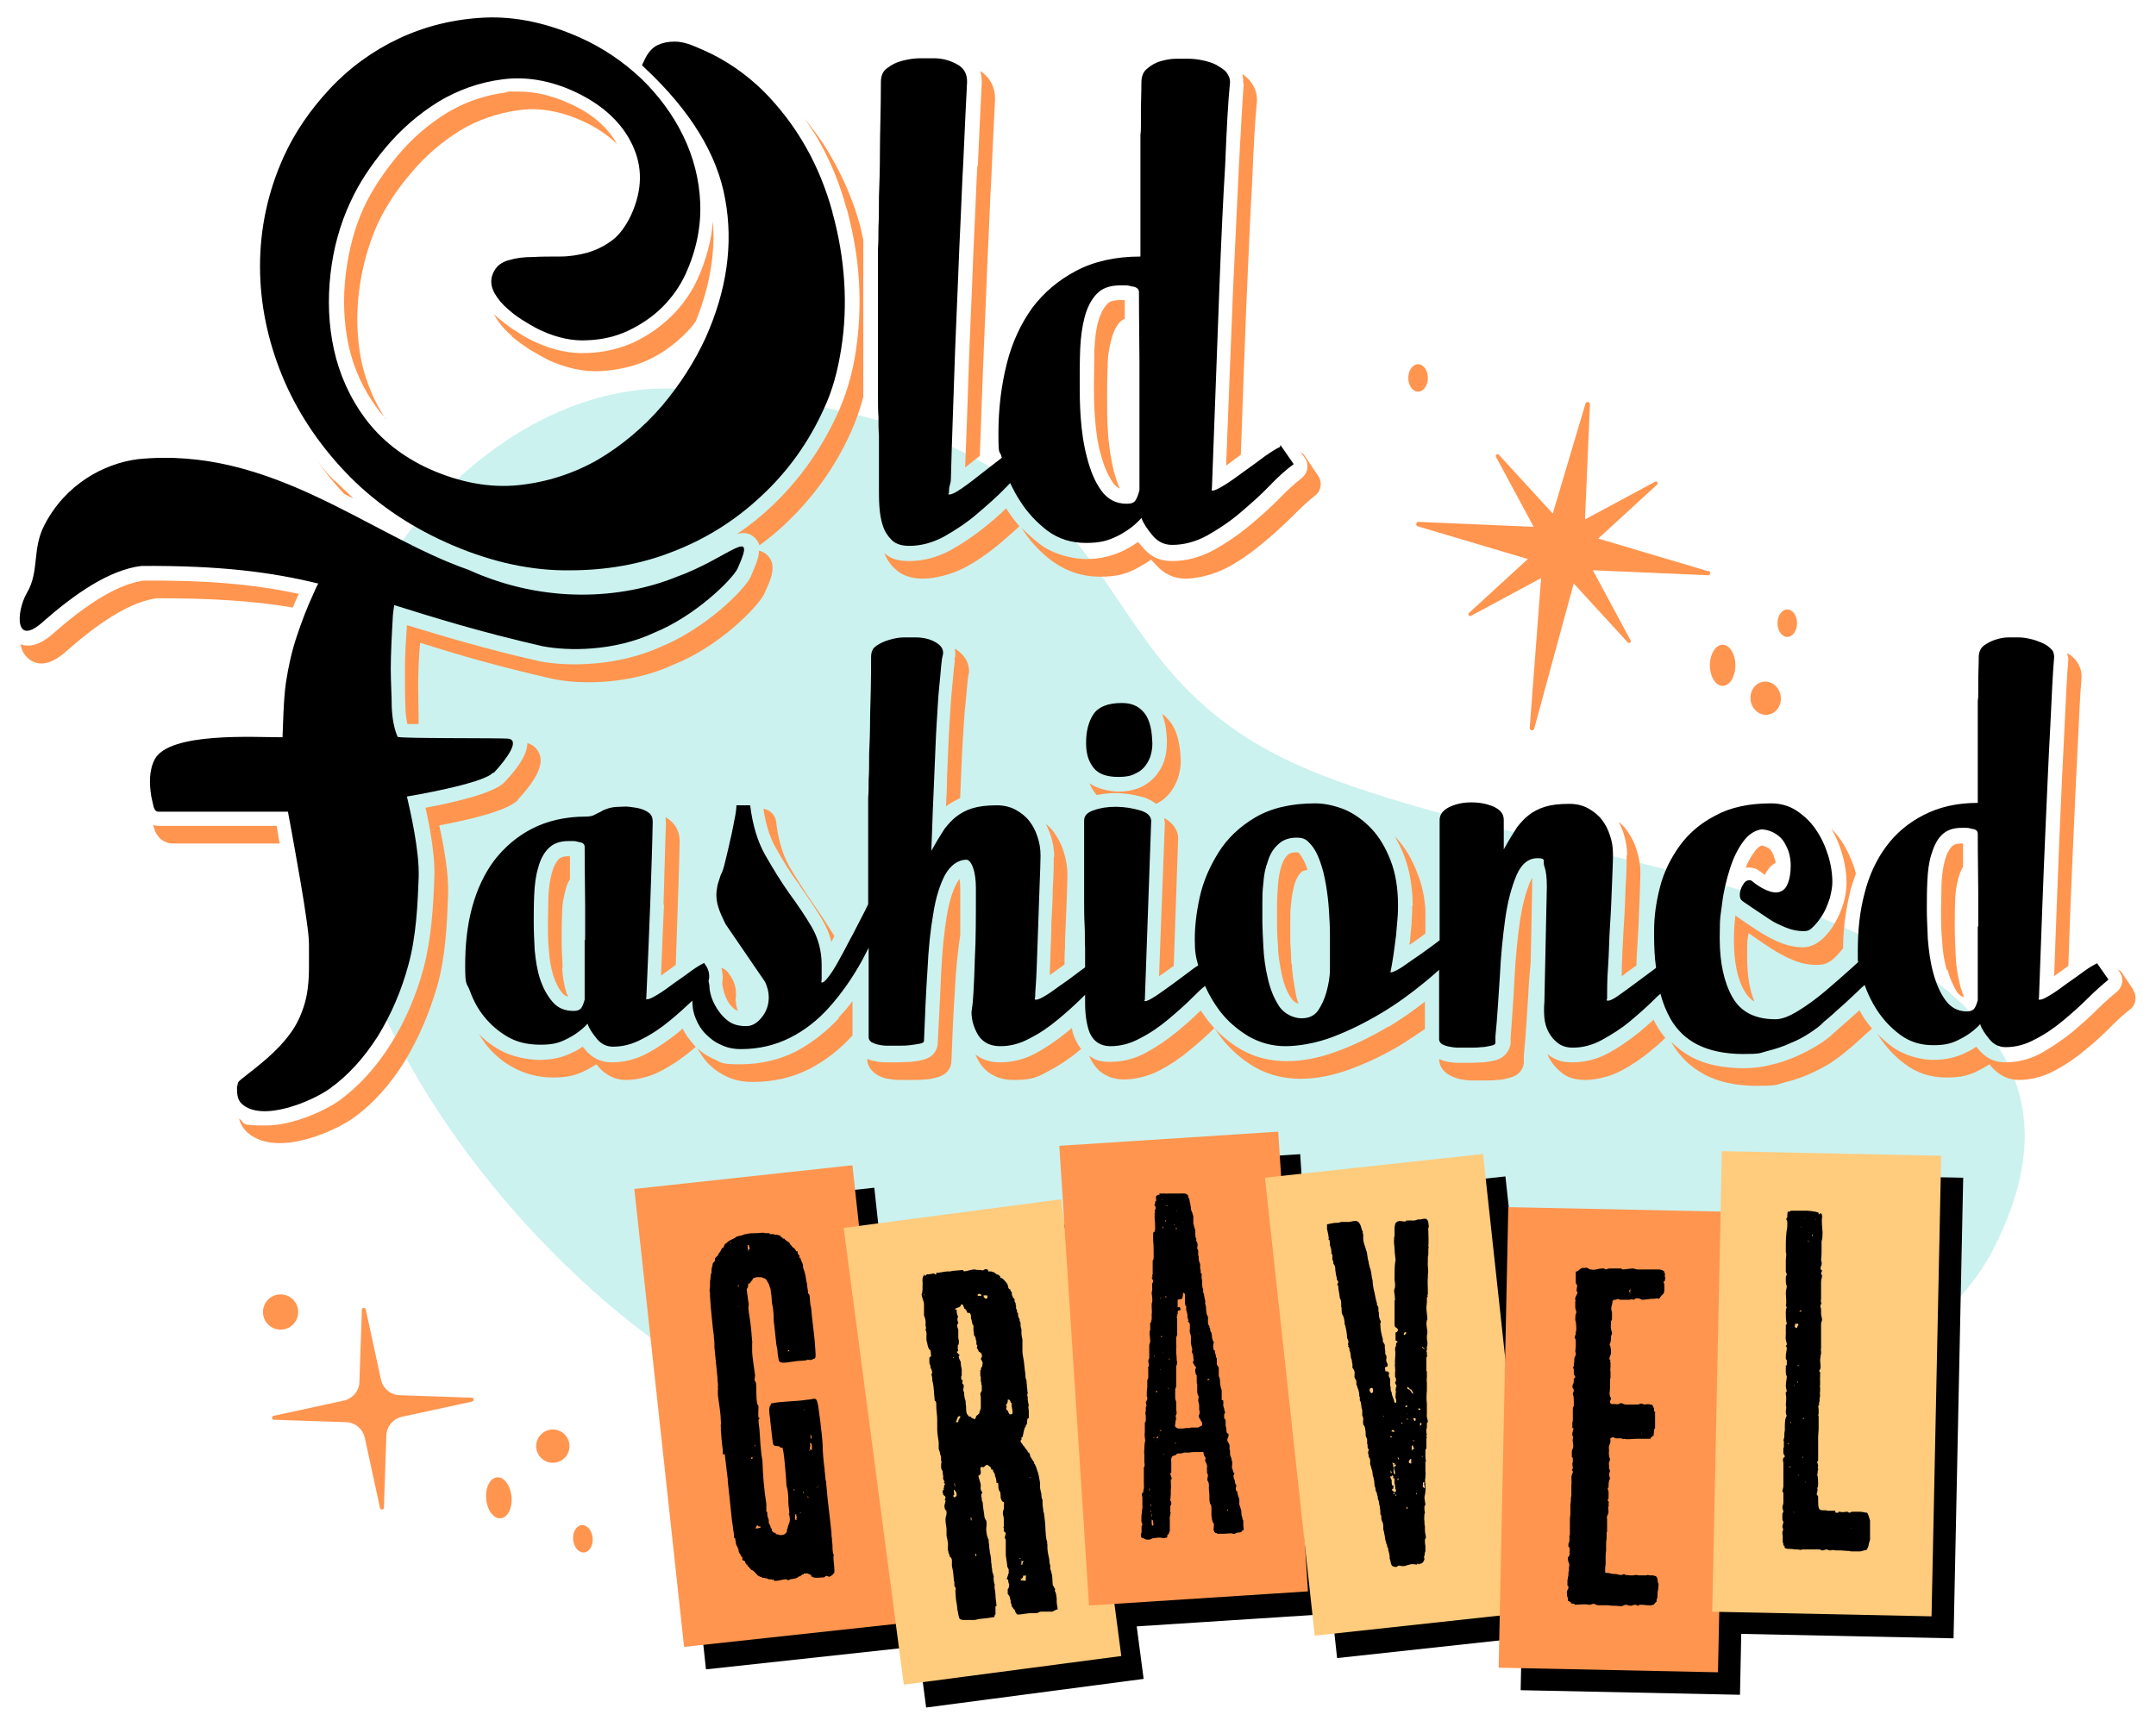 <?xml version="1.0" encoding="UTF-8"?> <svg xmlns="http://www.w3.org/2000/svg" xmlns:xlink="http://www.w3.org/1999/xlink" id="Layer_1" version="1.1" viewBox="0 0 440.3 352.8"><defs><style> .st0 { fill: #cbf2ef; } .st1 { fill: #ffcb7d; } .st2 { fill: #ff954f; } </style></defs><path class="st0" d="M269.1,158c-58.1-23.1-25.4-70.5-129.2-78.5-35.1-2.7-66.6,32.6-71.6,61.8-11.5,66.3,48.7,125.9,79.7,141.5,32.2,16.3,93.6,25.4,152.4,21.9,61.8-3.7,97.1-31.1,106.4-49,14-26.9,5.3-45.5-19.5-60.7-28.5-17.5-82.1-22.7-118.2-37Z"></path><g><g><rect x="139.1" y="244.7" width="44.8" height="94.1" transform="translate(-30.7 19.2) rotate(-6.2)"></rect><rect x="182.7" y="252.2" width="44.8" height="94.1" transform="translate(-37.2 29.3) rotate(-7.5)"></rect><rect x="224" y="236.9" width="44.8" height="94.1" transform="translate(-18 16.7) rotate(-3.7)"></rect><rect x="268" y="242.3" width="44.8" height="94.1" transform="translate(-29.7 33.2) rotate(-6.2)"></rect><rect x="287" y="276.3" width="94.1" height="44.8" transform="translate(28.3 626.4) rotate(-88.8)"></rect><rect x="330.6" y="264.8" width="94.1" height="44.8" transform="translate(82.5 658.7) rotate(-88.8)"></rect></g><g><g><rect class="st2" x="134.6" y="240.1" width="44.8" height="94.1" transform="translate(-30.2 18.7) rotate(-6.2)"></rect><path d="M147.6,297.1c0-.1,0-.4,0-.5,0-.2,0-.3,0-.5-.2-1.4-.3-2.7-.4-4.2.1,0,0-.4,0-.4,0-.2,0-.5,0-.7.1,0,0-.3,0-.6,0-1.6-.4-3.5-.6-5.3,0,0,0-.1,0-.3,0-.1,0-.2,0-.2,0-.2,0-.5,0-.6.1,0,0-.4,0-.4,0,0,0-.2,0-.3.1,0,0-.5,0-.3,0-.3,0-.6-.1-1,.1,0,0-.6,0-.6-.2-2-.4-4.1-.6-6,0-.2,0-.4,0-.5,0-.3,0-.9-.1-1.3,0-.6-.1-1.2-.2-1.9-.2-2.3-.5-4.5-.6-6.7,0-.5,0-.8-.1-1.2,0-.3.1-.5.1-.8h0c0-.2,0-.7,0-1,0-.1,0-.2.1-.7,0-.4,0-.7.2-1.1v-.2c0-.2,0-.8.2-1.3.1,0,0-.2,0-.3l.2-.3c.3-.3.3-.4.3-.4,0,0,.1,0,0-.2q0-.1,0-.3h.1c0-.1.2-.3.3-.4h0c0-.1.2,0,.2-.1,0-.2.2-.5.3-.6.3-.3.3-.6.6-1h.2c0-.1.2-.4.3-.7q.1,0,0-.2s.2.2.2,0q.1,0,.3-.2c0-.1.5-.4.7-.5h.1q.2-.2.3-.2c.2-.1.3-.1.6-.3,0-.2.7-.3,1-.4h.1c.2,0,.6-.3,1-.3.6-.2,1.5-.2,2.2-.2.5,0,1.4-.2,1.8,0,.3,0,.5,0,.7,0,.2,0,.2.2.3.2h.2s.1,0,.1,0h.2c.1,0,.1,0,.2,0,0,0,.3.2.5.1,0,0,.1,0,.1,0,.2,0,.3.2.6.1h0c.1,0,.1.3.3.3.1.2.3.2.3.2,0,0,0,.2.1.2h.2c0,0,.1,0,.1,0,.1.2.1.3.3.3.1.2.3.3.7.5,0,.1.1.3.2.4.2.2.3.3.4.5.3.2.6.4.8.9h.3c0,0,0,.4,0,.4,0,.1.2.3.2.3,0,.1.1,0,.1,0v.2h0c.2,0,0,.2,0,.4h.2c.1,0,.1.3.2.6.1,0,.1.2.1.2.3.5.3.8.3,1.2h0c.2.6.4,1.1.5,1.7.1.4.1,1,.3,1.6,0,.3.1,1,.2,1.5,0,0,0,.2,0,.3q0,.2.3.5h0c.1.3.1,1.4.2,2,.2.5.2,1.5.3,2.3.2,2,.6,4.6.7,6.8,0,.6.2,1.6-.1,1.9-.2,0-.6.3-.9.3,0,0-.7-.1-.7,0,0,.1-1.4.2-1.9.2-1.1.1-3.1.6-3.6.2-.3,0-.4-1.2-.5-1.8v-.2s0,0,0,0c0-.7-.3-1.4-.3-2-.2-1.7-.3-3-.5-4.5,0-.6,0-1.3-.1-2,0-.6-.3-1.4-.3-2.1,0-.6-.1-1.3-.2-1.9,0-.6-.3-.9-.3-1.2-.1-.2-.2-.5-.4-.7,0-.1-.1-.3-.2-.4-.3-.3-.6-.4-.6-.3l-.3-.2s-.3,0-.3,0c-.4,0-.8-.1-1.1.1-.2,0-.3.1-.5.2v.2c0,0-.4.4-.4.5,0,.1-.2.1-.2.3h-.3c0,.4,0,.8-.3,1.1,0,.3.1,1.1.2,1.6,0,.2.1,1,.2,1.4q0,.1,0,.3c-.2.7.2,2.3.3,3.3.2,1.4.3,2.7.4,4.1h0c.1.3,0,.3,0,.3,0,.2,0,.4,0,.5q0,.2,0,.3c0,.2,0,.4,0,.7,0,1.3.4,3.5.6,5.1,0,.3-.1.8-.1.9,0,.3.2.4.3.7.1,1.2,0,2.8.2,4.1,0,.2.3.5.3.7,0,.6-.1,1.6,0,2.3h.2c0,.3-.2.4-.2.4,0,.6.1,1.3.2,2,.1,1,.1,2,.2,3.1.1,1.2.2,2.2.4,3.2.1,2.9.3,5.8.8,8.9,0,.2,0,.3,0,.5,0,0,0,.1,0,.3,0,.1,0,.4,0,.7,0,.1.2,0,.2.4v.3c0,.3.2.7.3,1.1q0,.2,0,.3s0,.2,0,.3h0c.2.3.4.7.4,1h0c0,.1.2,0,.2,0,0,0-.2.2,0,.2,0,.1,0,.4.2.6,0,0,.1,0,.1,0,0,.1.3.3.5.2,0,.1,0,.3.1.3h.2q0,0,.1,0c.4.3,1.5.2,1.7-.3.2,0,0-.2.2-.2h0v-.3c0-.1,0-.1,0-.1.2-.3.2-.9.4-1.2.2-.5.3-1,.1-1.7v-.2c-.3,0,0-.1,0-.4,0-.4-.2-1.4-.2-2.1,0-.8,0-1.3-.1-2,0-.5-.2-1-.3-1.5,0-1-.2-2.8-.3-4.1-.1-1.1-.2-2.4-.5-3.6h-.3c-.2,0-.2-.2-.3-.1,0-.2-.2-.2-.2-.2h-.1c-.3,0-.6,0-.9-.2-.2-.3-.3-1.5-.4-2.3-.1-1-.2-1.8-.3-2.7,0-.5-.2-1.3-.2-2q0-.1,0-.5c.1,0,0-.2,0-.2h.1c0-.1,0-.3,0-.3,0-.1.2-.1.2-.1q0-.2,0-.3t0-.1c2.2-.5,5.1-.4,7.6-.8,0,0,0-.2,0-.2v.2c.7,0,1.4-.4,1.7,0,.4.4.6,3.1.8,4.3.2,1.8.4,3.3.5,4.8,0,1.7.2,3.7.4,5.1,0,.3,0,.6.1,1v.2c0,.2.1.7.1,1,.2.4.1,1,.2,1.5.2,2.8.7,6.1,1,9.3,0,.4,0,.8.1,1.1,0,.2,0,.9.1,1.2,0,.5,0,1.6.2,2.1.2.2,0,.3,0,.5,0,.8.2,2,.2,2.8,0,.2,0,.3,0,.4-.2.3-.5.7-1.1.9-.1,0-.2-.2-.5-.2-.2,0-.3.2-.5.3-.7,0-2,.3-2.6-.2h0c0-.3-.2-.3-.3-.4,0,0,0-.1-.2,0,0,0-.1-.2-.3-.2h-.4s-.3,0-.3,0c-.1,0,0,.2,0,.2h-.2s-.1,0-.1,0h0c-.2.2-.2.1-.3.2l-.2.2c-.1,0-.3,0-.3,0-.2.4-1,.5-1.7.6-.1,0-.3.2-.4.2-.1,0-.3-.2-.4-.2-.9,0-1.7.4-2.5.3,0,0-.1-.3-.2-.3,0,0-.2.3-.3,0-.2,0-.5,0-.6,0-.3-.2-.6-.2-1-.3,0,0-.1,0-.4,0v-.2s-.1,0-.1,0q-.2,0-.3,0l-.2-.2c-.1,0-.3,0-.4-.3-.1,0-.4-.4-.5-.5-.2-.2-.3-.3-.6-.4-.1,0-.2-.2-.4-.4,0-.1-.3-.3-.4-.4-.1,0,0-.3-.1-.3,0,0-.2,0-.2,0v-.2s-.1,0-.1,0c0,0-.1-.2-.1-.3,0-.2-.3-.3-.3-.3,0-.1-.2,0-.2,0v-.2s0,0-.1,0c0-.1,0-.4,0-.6-.2,0-.2,0-.2,0-.1-.2-.1-.4-.3-.6h0c-.2-.3-.3-.6-.3-1h0c-.1,0-.2-.6-.4-.7h0c-.1-.3-.2-1.1-.3-1.6,0,.2-.2,0-.2,0,0-.1,0-.3,0-.3q0-.1,0-.2v-.2c-.2-.8-.2-1.7-.4-2.6-.3-2.8-.6-5.6-.9-8.5.1,0,0-.3,0-.3-.2-1.6-.4-3.3-.6-5ZM154.3,312.2q.3,0,.3,0c.3,0,.3-.1.4-.1h.2s0-.1.1,0q0-.1,0-.3c-.1,0-.3,0-.4,0,0,0,0-.2-.3-.2,0,0,0,.2-.3,0,.4.2,0,.3,0,.6ZM153.7,297.9q.1,0,0-.2c-.1,0-.3,0-.3,0q0,.2,0,.3c.2,0,.2-.1.2-.1ZM149.2,253.8c-.2.1.1.3.1,0t-.1,0ZM150.7,266.9c0,.1.3,0,.3,0q-.2,0-.3,0ZM154.1,295.3c0,.2.1.2.1,0v-.2c-.3,0,0,.2-.1,0v.2s0,.2,0,0ZM150.7,262.5c0,.1,0,.1,0,.3.2,0,.3-.3,0-.3ZM151.5,253.9c0-.2,0-.3-.1-.3,0,.1,0,.1.1,0v.2ZM152.9,255.9c0-.1,0-.1,0-.1,0-.2,0-.3,0-.6.2,0,.2-.1.2-.3-.2-.3,0-.6-.4-.6-.1.5.1,1.1.2,1.5h0ZM162.7,310c.2,0,0-.1-.1-.3.1,0,0-.1,0-.4-.2.1-.1,0-.2,0,0,.4-.2,1.3.3,1.2,0-.1-.2-.4,0-.4ZM162.4,304.2q-.1,0-.3,0c0,.1,0,.3.2.3-.2-.3,0-.2,0-.3ZM163.5,309.1v-.2s-.1,0-.1,0v.2s.1,0,.1,0ZM164,304.6c0,.2-.1.5.1.4,0-.2-.1-.4-.1-.4ZM160.9,276s0,.1,0,.1c0,0,0-.1.3-.1,0-.3-.3-.3-.3,0ZM164.9,305.7c0,.2.2.3.2.2,0,0,0-.3-.2-.2ZM164.2,288s0,.1.1,0c0,0,0-.4-.1,0ZM165.2,296.3c.2,0,.2.2.2,0,0,0,0-.3-.2,0ZM165.3,295.4s.2.2.1.2h0v.3c.1,0,0,.1,0,.1,0,.2.1.2.1.2v-.2q.1.2.3.2c0-.2,0-.3,0-.2,0-.4,0-.7,0-.9h0c0-.1-.1,0-.1,0,0-.1,0-.3,0-.3q-.2,0-.3,0c0,.3.2.5,0,.8,0,0,0,0,0,0ZM165.5,293.1c.1.3-.1.8.2.8,0-.2.1-.8-.2-.8ZM166.6,303.4h.3c0,0-.3,0-.3,0ZM166.9,303.7c0,.1-.2.1,0,.3,0-.2,0-.2,0-.3ZM167.3,303.6c-.3,0-.3-.4-.4-.2.4,0,.1.3.3.3,0,0,0,0,0-.1Z"></path></g><g><rect class="st1" x="178.2" y="247.6" width="44.8" height="94.1" transform="translate(-36.7 28.6) rotate(-7.5)"></rect><path d="M215.3,329c0,.1-.1,0-.4.2-.4,0-.6,0-1.1,0-.1,0-.3,0-.4,0-.3,0-.5,0-.8,0-.2,0-.6.2-.8.3-.3,0-.4,0-.5,0-.1,0-.4,0-.4,0q-.1,0-.2,0c-.9,0-2,.3-2.9.3-.1,0-.4-.4-.4-.5-.1,0-.1-.3-.2-.5-.2,0-.3-.4-.5-.6,0-.1-.1,0-.1,0,0-.4,0-.5-.2-.8,0,0,0-.2,0-.3,0,0,0-.2,0-.3h-.1c0-.3,0-.7-.5-1.2q0-.1,0-.4s0-.3,0-.6c.3-.2.2-.5.3-.9-.1-.3-.2-.5-.2-.9,0-.2-.3-.2-.3-.3.2-.5.3-.9.4-1.2q0-.1,0-.3t0-.5c0-.1-.1,0-.1,0,0-.1,0-.2-.2-.5,0-.6-.2-1.4-.3-2.3,0-.3,0-.8,0-1.1,0-.1,0-.3,0-.4,0-.2,0-.3,0-.7,0-.2,0-.6,0-.8,0-.4-.2-.4-.2-.6,0-.5.4-.8,0-1.2h-.1c0,0-.1,0-.1-.4h0c0-.1,0-.2,0-.4-.1,0-.1,0,0-.3,0-.1,0-.3,0-.4,0-.2,0-.3,0-.5,0-.1,0-.3,0-.5,0-.4-.1-.8-.2-1.2,0-.2,0-.7.2-.9,0-.3,0-.5,0-.6,0-.3.1-.5,0-.9,0,0-.2,0-.4-.2,0-.2-.2-.4-.2-.5-.1-.3,0-.6-.1-1,0-.2,0-.4-.2-.5,0-.1-.2-.5-.2-.6,0-.4,0-.7-.1-1.1,0,0-.3,0-.3,0,0-.6-.1-1-.3-1.4,0-.2,0-.5-.2-.6,0-.2-.1-.2-.2-.4,0,0,0-.1,0-.3h-.3q0,0-.1-.2,0-.2-.2-.4s0-.1-.1,0c0-.1-.3-.3-.5-.4-.2,0-.5.3-.7.5-.1,0-.5-.1-.6,0-.2.4,0,.6,0,1h0c0,.3,0,.3-.2.6-.1,0,0,.1-.3.1,0,.3.4,1.3.5,1.9,0,.4-.1.6,0,1,0,.1.3.4.3.7,0,0-.2.1-.2.3,0,.3,0,.4.1.8,0,.1,0,.1,0,.3,0,.1.2.4.2.6,0,.6.2,1.7.3,2.4,0,.4.1.8.4,1.2.2.6,0,1.3,0,1.9,0,.3.1.8.2,1.3.2.2,0,.3.3.7,0,.2,0,.6.1,1,0,.3,0,.6.1,1.1,0,.6.3,1.3.3,2,0,.4,0,.6.1,1,0,.2,0,.6.1.8,0,.5.1,1,.3,1.3q0,.1,0,.3h0c.2,0,0,.1,0,.4,0,.2.1,1,.2,1.2.2.2,0,0,0,.4,0,.6.2,1.2.2,1.9s.2,1.5.2,2.2h-.2q0,.2,0,.4h0c0,.4,0,.7,0,1.2h0c0,.2-.3.2-.2.6-1.1.2-2,.3-3.1.4-.2,0-.7.2-1,.2-.4,0-1,0-1.5,0-.4,0-1,.1-1.5-.2-.3-.5-.3-1.3-.5-2,0-.7-.2-1.3-.3-2.3,0-.7-.2-1.4,0-1.9,0-.2-.3-.4-.3-.7,0-.3,0-.5,0-.8h-.1c0,0,0-.3,0-.3-.1-.8-.1-1.7-.4-2.8q0-.1,0-.4h0c0-.2,0-.3,0-.3,0-.2,0-.4,0-.5,0-.3-.2-.6-.5-.8,0-.3,0-.4-.2-.7v-.2c-.2-.4-.1-.9-.1-1.5,0-.6-.2-1.3-.3-1.8,0-.1,0-.3,0-.4,0-.3,0-.6,0-.9,0-.5-.2-1.3-.2-1.7,0-.3,0-.4,0-.5,0-.4.2-.6.2-1,0-.1,0-.2,0-.5-.3,0,0-.1,0-.2,0,0-.3,0-.3-.2s-.2-.4-.1-.8c0,0-.1,0,0-.1,0-.1.2-.6.2-.9q-.3,0,0-.5c0-.1,0-.4-.4-.6-.1,0,0-.2-.2-.5,0-.1,0-.2,0-.4l.3-.3c0-.1-.3-.2,0-.3,0-.3,0-.3,0-.3,0-.1,0-.2.2-.4,0-.2-.2-.2-.3-.4h.2c0-.4-.3-.5-.3-.8,0-.5.1-.6-.1-.9,0,0,.2-.2,0-.2,0,0,0-.1,0-.4-.1-.2-.3-.4-.3-.7,0-.2,0-.3,0-.6,0-.1,0-.2,0-.3.2-.3,0-.4,0-.5,0-.5,0-1.1-.2-1.3,0-.5-.2-.8-.3-1.1,0-.5,0-.9,0-1.4-.1-.8-.3-1.8-.3-2.6,0-.2,0-.4,0-.4,0-.3,0-.4,0-.7,0-.2,0-.3,0-.6q0-.2,0-.3c0-1-.2-1.9-.2-2.9q0-.1,0-.2c0-.4,0-.6-.3-.8-.2-1.3-.1-2.7-.5-4.1,0-.3,0-.7-.2-1.3.2-.1.2-.4.1-.7,0-.3-.3-.5-.3-.8v-.3c-.2-.3-.2-.4-.2-.8,0-.1,0-.2,0-.5,0,0,0-.1,0-.2q.1,0,0-.1c.2,0,0,0,0-.1.4,0,.4-.4.3-.6,0-.4,0-.5-.1-.8-.4-.2-.5-.8-.6-1.2,0-.3-.2-.6-.2-.9,0-.3,0-.6,0-.9.1-.5-.1-1-.2-1.2.2-.2.1-.6,0-.9.1-.6,0-1.4-.3-2,0-.3,0-.4,0-.5,0-.6,0-1.2,0-1.8,0-.6-.4-1.2-.5-2,.2-.3.1-.6.2-.9,0-.2,0-.3,0-.5,0-.1,0-.3,0-.4.1-.7-.2-1.3.2-2h.1s0-.3,0-.3c.1,0,.1.3.3.3q.2-.3.3-.3h.2c.3,0,.7-.1,1.2-.2.1,0,.2.3.5.2v-.3c.7,0,1.7-.3,2.3-.3h.2s.1,0,.2,0h.2c.5-.2.9-.1,1.5-.2.3,0,.8-.1,1-.1l.3.3c.9-.1,1.9-.6,2.6-.3.2,0,.3,0,.5,0h0c0,.1.1,0,.1,0,.2,0,.3,0,.5.1.3,0,.3-.2.8-.3,0,.2.2,0,.4.2v.3q.2,0,.3,0h.2c.3,0,.3.1.3.1.2,0,.3,0,.7.3q.1,0,.2.2c.1,0,.4,0,.6.3h.1c.1.2.1.4.1.4.3,0,.4.2.6.3.4.5.9.8,1,1.6,0,.2.1.3.2.4,0,.1.2,0,.2,0q0,.3.2.5c.3.4,0,.6.3,1,0,.1.1.3.4.6,0,.1,0,.2,0,.4,0,.2.2.3.2.3,0,.1,0,.3,0,.4,0,0,.1,0,.1.2q0,.1,0,.4v.2c.2.2.2.4.2.6v.2q.2,0,.2.2v.2c0,.3.1.7.3.9,0,.1,0,.5.2.7,0,.5,0,1,.2,1.4,0,.2,0,.4,0,.6,0,0,0,.1,0,.3,0,.3.1.8.2,1.2,0,.2,0,.3,0,.3,0,.4,0,.5,0,.7,0,.4,0,.5,0,.7,0,.3,0,.5,0,.7,0,.6.2,1.4.3,2.1.1.9.2,1.9.3,2.6,0,.5,0,.7.2,1.2.1.2,0,.6.1.9,0,.3,0,.6.1.9-.1,0,0,.1,0,.1,0,.3,0,.4.1.8-.2.2-.1.6,0,.8-.1.5.1,1.1.2,1.7-.2.3,0,.8,0,1.1,0,.3,0,.4,0,.7,0,.2,0,.3,0,.5q0,.2,0,.3h-.2c-.2.4-.1.8-.2,1.2h0c0,.1-.2.2-.2.2,0,.1,0,.4-.2.5-.2.5-.3,1.2-.4,1.6,0,.1,0,.3-.2.4h-.1c0,.2,0,.3,0,.5-.3.1-.2.4.1.8,0,0,0,.1.1,0h0c0,.1.1.3.1.3q.2.2.3.3c0,.1.2.3.4.6h0c0,.1.2,0,.2.2,0,0,.1.3.2.4h.2c0,0,0,.2,0,.2.1,0,.2.4.2.6l.2.3h0c.1.2.4.6.4.7q.2,0,.2.3v.2c0,.1.1,0,.1,0h0c.1.3.4.8.4,1,.4,1,.5,1.7.7,2.9,0,.1,0,.3,0,.6q0,.1,0,.3c0,.4.2.9.3,1.5-.1,0,0,.2,0,.3s0,.5.2.7c0,.6,0,1.2.1,1.7s0,.7.2,1.1c.1,1,.3,2.1.3,3.3.1.8,0,1.6.4,2.7,0,0-.2.1,0,.3h0c0,.3,0,.4,0,.7,0,.7.2,1.6.4,2.5,0,.2,0,.7.1.9.2.4,0,.7.1,1,0,.1.2.4.2.7.3.8.2,1.9.3,2.6.2.2.3.6.5.8,0,0-.2.4,0,.5.2.4.2.8.3,1.4,0,.3,0,.5,0,.7,0,.5.2,1.1.2,1.6,0-.1-.3,0-.3,0ZM188.6,264.5c0,.2.3,0,.2,0,0-.1-.2,0-.2,0ZM194.8,305.8c.2.2.4-.2.5-.2h.1c-.1-.1,0-.5-.1-.7q-.1-.3-.3-.4c0-.1,0-.2-.2-.2,0,.3,0,.7.1,1-.2,0-.2.2-.2.4ZM194.9,302.9c0,.3,0,.7.2.8-.2-.4,0-.6-.2-.8ZM195.6,289.6c0,.1-.3.3-.2.6h-.2c0,.1.2,0,0,.3.2,0,.4,0,.5,0,0-.3,0-.4.2-.6,0-.3.3-.3.2-.6-.1,0,0-.1-.3,0,0,0-.2.1-.3.3ZM198.2,310c.1.2,0,.6.2.6-.1,0,.2-.6-.2-.6ZM199.2,317.4c0,.1,0,.7.2.4,0,0,0-.6-.2-.4ZM194.8,277.4v-.2h-.1v.2s0,0,.1,0ZM195.4,267.6c-.1.5.1,1,.2,1.2s0,.2,0,.4c-.2.2,0,.7.1,1.1-.2.2-.3.3-.2.7,0,.1.1.3.2.6,0,.2,0,.4,0,.7q0,.3,0,.5h0q0,.2,0,.4c0,.3.2.7.1,1.1h0c0,.1,0,.2,0,.2,0,.2-.2.2-.2.4,0,.2,0,.6,0,.7,0,0,.2.4,0,.4,0,.1-.2,0-.2.2.2.2.4.5.6.6l-.2.2c0,.6.3.9.4,1.2,0,.5.1,1.1.2,1.5,0,.3,0,.4,0,.7q0,.1,0,.2s0,.1,0,.4c-.2.2-.1.7,0,.9h.2c0,.4-.1.5-.1.6,0,.2.2.2.3.4,0,.1,0,.2,0,.2,0,.2,0,.4,0,.4-.2.4,0,.7.1,1,0,.3,0,.6.1,1,0,.2.1.3.2.7,0,.2,0,.7.1,1.1,0,.1,0,.3,0,.6s.1.8.2,1q.2,0,.2.3h.1s0,.1,0,0c0,.2.4.2.5.2,0,0,.1.3.2.3h.3s0,.2,0,.2c.1,0,.1,0,.2,0,.4-.2.3-.7.4-.7.2-.1.5-.4.6-.5,0-.5.4-.9.3-1.3,0-.4,0-.7,0-1.1h0c0-.1,0-.2,0-.2q0-.3,0-.4c0-.2,0-.6-.1-.8,0-.3.1-.5.3-.8,0-.4,0-.9,0-1.2h-.1c0-.3,0-.5,0-.6.2-.1-.1,0-.1,0,0-.4,0-.7,0-1,0-.1-.1-.2-.1-.3,0-.3,0-.4,0-.5,0-.5,0-.6,0-.6h0c0-.1.2-.1.2-.1,0,0-.2-.3,0-.3,0-.1,0-.1,0-.2.2-.2.3-.2.2-.5.2-.4,0-.7-.3-1.2,0-.2.4-.5.2-.8,0-.4-.4-.6-.6-.7-.1-.3-.2-.4-.2-.5,0-.1-.2,0-.2-.2,0-.3.1-.5.1-.6,0,0-.2,0-.2-.3,0-.1,0-.2,0-.4v-.2c-.2-.2-.1-.6-.2-.7,0-.1-.2-.3-.3-.5,0-.3,0-.5-.1-.9,0-.1,0-.2,0-.4q0-.2,0-.3s0-.1,0-.4c-.2,0-.2-.3-.3-.6h0c0-.3-.1-.4-.2-.8,0-.3,0-.6-.1-.9q-.1,0-.1-.2c-.1,0-.5,0-.6-.1,0-.2-.2-.5-.2-.5-.3,0,0-.2,0-.2q-.3,0-.3,0c-.1-.2-.2-.5-.3-.7,0-.2-.1-.2-.1-.2q-.3,0-.4,0c.1.6-.7.5-1.2.9ZM197.7,265c0-.1.3,0,.3,0,0,0,0-.1-.3,0ZM200.4,264.7c.1-.6-1-.5-.7,0,.1,0,.6,0,.7,0ZM208.8,322.6c-.3,0-.2-.3-.3-.3,0,.1,0,.3,0,.5-.1,0-.1-.2-.1,0,0,.1.1,0,.2,0,0,.1.2,0,.4,0,0,.3.2,0,.6,0-.3-.2,0-.6-.1-1-.3,0-.5.2-.6,0,0,.3.1.3,0,.4l-.2.2ZM201.1,265.2c.4.2.7,0,.5-.6-.1,0-.4,0-.7,0-.1,0,0,.5.2.5h0ZM208.2,318.3c0,.1.2.2.2,0,0,0,0-.2-.2,0ZM208.6,319.6c.1,0,.2,0,.2,0,0-.2,0-.5.3-.7-.3,0-.4,0-.5-.1,0,.2,0,.3,0,.6,0,.1-.3.2,0,.2ZM206.4,286.5c0-.3-.1-.3-.1-.3h0c0-.1-.1-.2-.2-.3h-.3c0,.1,0,.2,0,.2,0,.2,0,.6-.4.9.4.4,0,.6.1.8,0,.2.3.3.4.5,0,.3.2.4.3.6.4,0,.5,0,.6-.3,0-.3-.1-.9-.2-1.4,0-.4,0-.5,0-.6ZM210.5,301.7c-.3,0-.3.1,0,.1h0Z"></path></g><g><rect class="st2" x="219.5" y="232.3" width="44.8" height="94.1" transform="translate(-17.7 16.4) rotate(-3.7)"></rect><path d="M236.7,243.8c.2,0,.8,0,.9,0,.1,0,.4,0,.7,0-.2.1.2,0,.2,0,.3,0,.5,0,.7,0,.5,0,1.3,0,2,0h.1c0-.1.1,0,.3,0,.1,0,.2,0,.4,0,.2,0,.5.3.6.3,0,.1.1.3.1.6.2,0,.2.2.2.3.1.3,0,.5.2.9v.2s0,.2.1.4c0,.2,0,.8.3,1.2,0,.2.1.5.2.7,0,.5,0,1.1,0,1.5.1.3.1.4.2.8,0,.1.2.4.2.6,0,.5,0,1.2.1,1.6,0,0,.1,0,.1,0,0,.2,0,.5,0,.6.2.2.2.3.2.5.2.2,0,.6,0,1,0,.2.2.3.2.4,0,.4,0,.8,0,1.1,0,.1.1,0,.1,0,0,.4,0,.7,0,.8h0c.1.3.2.8.3.9,0,.3,0,.6,0,.9,0,.2.1.3.1.3,0,.2,0,.6,0,.7h.2s0,.2,0,.2h0c0,.3,0,.6,0,.7,0,.3.1.4.1.6,0,.6,0,1,.1,1.6h.1c0,0,0,.2,0,.4h0c0,.2,0,.5.2.8,0,.4.1.6.2,1.2.1,0,0,.8,0,.8h.1q0,0,0,.2c.2.6,0,1.5.4,2.2.1,0,.1.2.1.6v.2c0,.1,0,.2,0,.5s.1.6.3.8h0c0,.1,0,.3,0,.3.3.2,0,.7.4,1,0,.2.1.4.1.6,0,.3,0,.6.2,1,0,.2.2.3.2.4-.2.5-.2,1.1,0,1.6h0c0,.1.2,0,.2,0v.2s0,.4.2.8c0,.2,0,.4.2.7,0,.1,0,.4,0,.7q0,.2,0,.5c0,.1.3.4.4.7,0,.2,0,.3,0,.6,0,0,0,.1,0,.1,0,.3,0,.7,0,.9,0,.2.2.5.2.6.1.5,0,1.1.2,1.7,0,.1.1.4.2.7,0,.4,0,.8,0,1v.2c0,.1,0,.4,0,.5q0,.1,0,.3h.3q0,0,0,.2c.1.3,0,.7,0,1,.1,0,.1.4.2.5h0c0,.4.2.7.2.8,0,.1-.2.3-.2.5,0,.2,0,.6,0,.8h.2v.2c0,.1.1,0,.1,0,0,.5,0,.8,0,1.2h0c0,.1.1.3.1.4.1.4,0,.8.2,1.2h.2c0,0,.1,0,.1.4,0,.4-.4.7-.2,1.2.2.3.3.5.4.8,0,.1,0,.4,0,.5,0,0,0,.2,0,.3,0,.1,0,0,.1.3,0,.1,0,.2,0,.6,0,.3.1.6.2.8.2.2,0,.5.2.7h0c.1.4,0,.9,0,1.2,0,.1,0,.3,0,.4q.1,0,.1,0v.2c.1,0,.2.5.2.6,0,.1.2,0,.2,0,0,.3-.2.5-.2.7,0,.4.2.7.3,1,0,.2,0,.6.3.9,0,.3-.2.4-.1.9,0,.3.3.3.3.4,0,.7.3,1.1.4,1.6,0,.2,0,.4,0,.7v.4c.2.3.2.6.3.9.2,0,0,1.2.3,1.6,0,.1,0,.4.2.7,0,.5,0,1.3.1,1.8,0,.2-.3.3-.4.3,0,.3-.3.3-.4.3-.2.1-.4,0-.6.1-.2,0-.3.3-.7.2h-.1c-.4-.2-1.2,0-1.8,0-.5,0-.9,0-1.1,0s-.3,0-.3,0c-.1-.3-.4,0-.5-.3-.2,0,0-.1-.2-.3-.2-.4.2-1.2-.1-1.6-.2-.2-.2-.5-.3-.8,0-.1,0-.2,0-.2,0-.2-.1-.3-.1-.4,0-.2,0-.5,0-.8,0-.2,0-.4,0-.7,0-.5,0-.7-.3-1.1q0-.3-.1-.5c0-.7,0-1.6-.1-2.1q0-.3,0-.4h0c-.1,0,0-.3,0-.4,0-.4,0-.8-.2-1.1-.3-.3,0-.9,0-1.3,0-.2-.2-.3-.2-.4q0-.4,0-.8h-.1c.3-.3,0-1.2-.2-1.5-.2-.3,0-.4,0-.8,0-.1-.1,0-.1-.2,0,0-.2-.2-.2-.3v-.2s-.1,0-.1-.2c0,0,0-.3-.1-.3h-.2c0,0-.1,0-.3,0,0,0-.2,0-.3,0,0,0,.1,0,0,0s-.5,0-.8,0h-.1c-.2.1,0,0-.2,0-.6,0-1,.2-1.6.1-.5,0-.6.1-1,.2-.3,0-.4,0-.5,0h-.2q-.1.1-.2.1c-.2.3-.4.3-.5.3-.2.1-.4.2-.4.2-.2.3-.3.7-.2,1.2,0,.2,0,.3,0,.5,0,.2,0,.6,0,.9s0,.4,0,.7q0,.1-.2.1c0,.5.2.6.3,1.1,0,.1,0,.2-.2.2,0,.7.1,1.6,0,2.2h0c0,.2,0,.6,0,.7v.2c0,.2-.1.8-.1,1.3.2,0,.2.3.2.6,0,.2-.2.3-.2.5,0,.4,0,.5,0,1.2h0c.1,0,.1.2,0,.4,0,.3-.2.8-.1,1,0,.2,0,.3,0,.4,0,.2,0,.3,0,.6,0,.1,0,.2,0,.4,0,0,0,.1,0,.2v.2q0,.1,0,.4c0,.1,0,.5-.2.6,0,.2,0,.3,0,.3-.1,0-.3,0-.3.3-.1,0,0,.2,0,.2q0,.2-.3.2c-.1,0-.2.1-.4.1h0c0-.1-.1,0-.2,0-.5-.2-1.1-.1-1.9,0h-.1c-.1,0-.4.2-.7.3-.2,0-.5,0-.6,0-.2,0-.5-.2-.7-.3-.2,0-.4,0-.5-.4,0-.1,0-.4,0-.5.3-.2,0-1.2.2-1.7h.1c0-.4-.2-.7-.2-.8,0-.2,0-.4,0-.6,0-.5,0-.8.1-1.2,0-.1,0-.3,0-.3,0-.3.2-.7.1-1.2q0-.2,0-.3t0-.3c0-.3,0-.8,0-1.1-.1-.2-.1-.4-.1-.5,0-.1,0-.4.3-.5q0-.1,0-.4c.2-.4.1-.9.1-1.5,0-.5,0-.9,0-1.3,0-.7,0-1.2,0-1.9.2-.1.2-.5.1-1v-.2c0-.1,0-.1,0-.1,0-.3,0-.8,0-1.2,0-.4-.1-.5,0-1.1,0-.2,0-.9.1-1.4v-.2c.2-.1,0-.5,0-.9,0-.4-.1-.5,0-1v-.2c0-.4,0-1.1,0-1.7,0-.2.2-.3.2-.6,0-.2,0-.4,0-.6,0,0,0-.2,0-.3,0-.1-.2-.7,0-.9,0-.3,0-.6,0-.9.3-.3,0-.6,0-.9,0-.2.4-.6.3-.9,0-.1,0-.3-.1-.4q0-.4,0-.7h0c0-.2,0-.6.1-1q0-.1,0-.3c0-.3,0-.5,0-.7s0-.3,0-.3c0-.2,0-.3,0-.3.2-.2,0-.2.2-.4v-.2c0-.2,0-.5,0-.9h0c0-.3,0-.4,0-.9,0,0-.1,0,0-.3.3-.1,0-.9,0-1.2,0-.3.3-.5.2-.9,0-.3,0-.6,0-.8,0,0,0-.3,0-.4,0-.3,0-.7,0-1.1,0-.2.2-.5.2-.8,0-.8-.2-1.5-.1-2.2h.1c0-.3,0-.6,0-1.1,0-.3-.1-.3,0-.4h0c.3-.3,0-.3.3-.5,0,0-.3-.2,0-.2,0-.1,0-.4,0-.6v-.6c.1-.2,0-.9,0-1.4v-.2c0-.1,0-.2,0-.5h0c.3-.7,0-1.7,0-2.2,0-.3.2-.7.1-1,0-.2,0-.5,0-.8,0-.2.2-.4.2-.6s-.2-.4-.3-.8h.2c0-.1-.2-.3,0-.6h0c0-.2,0-.5,0-.9,0-.3,0-.4,0-.7,0-.1,0-.5,0-.8,0-.1,0-.2,0-.4.2-.2.2-.5.2-.6,0-.3,0-.7,0-1.1h0c0-.7,0-1.6-.1-2.3,0-.2,0-.5,0-.7,0-.3,0-.7,0-.8,0-.2,0-.3.2-.3h0c.2-.3.2-.6.2-.7,0-.6,0-1.4-.1-2.1,0-.3,0-.7,0-.9v-.2c.2-.1,0-.4,0-.5.2-.3.2-.4.2-.4,0-.3,0-.5-.3-.8.2,0,.2-.3.2-.3h0c0-.2,0-.2,0-.4h.2c0-.2,0-.4,0-.5,0-.2-.1-.4,0-.5,0-.2.4-.3.7-.4h.1ZM235.1,308.6s-.1-.2-.1,0c.1.2,0,.5,0,.3h.1q0-.1,0-.3ZM234.8,305.4c0,.1,0,.3.1.4-.1,0,0-.4-.1-.4ZM234.7,304c0,.2,0,.7.1.5,0-.2,0-.6-.1-.5ZM235,307.2c0,.3,0,.7.1.5,0-.1,0-.6-.1-.5ZM235.1,309.2c0,.1,0,.8.1.6,0-.2,0-.7-.1-.6ZM235.4,311.7c0-.1,0-.2.2-.2-.2-.5,0-1-.4-1.1,0,.1,0,.4,0,.6,0,.3,0,.6.2.7ZM235,306.7c0-.2-.1-.3,0-.7-.1,0,0,.7,0,.7ZM235.3,291.4c0,.1,0,.1,0,.2,0-.1,0-.1,0-.2ZM235.7,293.5c0,.1-.3.1,0,.3,0-.2,0-.3,0-.3ZM236.2,294.4h0c0-.1-.1,0-.1,0h0c0,.1.1,0,.1,0ZM236.5,293.3c0,0,0,0,0,0,0,.2-.3.2-.3.5.4,0,.3-.3.3-.3t0-.2ZM235.6,277.1c.2,0,.2,0,.2,0,.1,0,0-.3-.2,0ZM236.3,284.4v-.3s-.2,0-.2,0v.3s.2,0,.2,0ZM236.8,292.2c.2,0,.2.3.4,0-.2,0-.3-.2-.4,0ZM237.1,287.7c0,.4,0,.5,0,.4,0-.2,0-.5,0-.4ZM237.6,296.8c0,.3,0,.4.1.4q0-.1-.1-.4ZM236.9,279.8s0,.1.1,0c0,0-.1-.2-.1,0ZM237.3,273.2c0-.2,0-.3-.2-.3h0c0,.1,0,.3.2.3ZM237.5,276.1c-.2.5.1,0,0,0,0,0,0,.1,0,0ZM237.2,265.1c-.2,0-.3,0-.3.1,0,0,.3,0,.3-.1ZM238.6,283.3c0,.2,0,.5,0,.5.2-.2,0-.3,0-.5ZM238.7,277.7c.2,0,.2,0,.2,0,0-.1-.2-.4-.2,0ZM240,294.6c.1.2-.2.3,0,.3,0,0,.3-.1,0-.3ZM238,264.7c.1,0,0,.4.1.4.2-.1,0-.5-.1-.4ZM240.5,265.5c0,.6,0,.8,0,1.1,0,.1,0,.3,0,.4,0,.1.2,0,.4,0,.1,0,.1.3.2.4q-.1,0,0,.2c-.3.1-.5,0-.5.2-.3.2.2.7-.3.7.3.3,0,.3,0,.5.1.2.1.4.1.6s0,.4,0,.6c0,.3,0,.6,0,.8h0c0,.6,0,1.1,0,1.6,0,.3-.2.4-.2.7,0,.2,0,.4,0,.5v.2c0,.1,0,.2,0,.2,0,.2,0,.3,0,.4,0,.4.1.5,0,.7v.3c0,.6,0,1,.1,1.7-.1,0,0,.1,0,.1,0,.3,0,.4,0,.6h.1c0,0,0,.2,0,.4,0,.3-.2.5-.2.8,0,.4,0,.7,0,1,0,.3,0,.6,0,.7,0,.4,0,.6,0,.8,0,.3,0,.6,0,.9,0,.1,0,.3,0,.6,0,.1-.2.5-.2.6,0,.4,0,.8,0,1.1h0c0,.2,0,.2,0,.2,0,.2,0,.3,0,.4,0,.3.1.6.2.8,0,.2,0,.4,0,.6,0,.6,0,1.2.1,1.7,0,.3-.2.4-.2.7,0,.2.2.6,0,.8,0,.4-.2,1-.1,1.3,0,.1.5.4.6.4.2,0,.3,0,.4,0,.2,0,.4,0,.6,0s.5-.1.6-.1c.1,0,.4,0,.7,0,.3,0,.1,0,.3-.1.1,0,.2,0,.5,0q.1,0,.2,0c.4,0,.6,0,.8,0l.3-.2c0-.1.1,0,.1,0,.2-.1.2-.2.4-.2,0-.6,0-.8-.3-1,0,0,0-.1,0-.2l-.2-.2c-.1-.2-.2-.4-.2-.5,0-.3.2-.4.2-.7,0-.1,0-.5-.1-.6,0-.3,0-.6,0-.9,0-.2-.1-.5-.1-.6-.2-.4,0-.9,0-1.3-.2-.2-.2-.3-.2-.4-.1-.3-.1-.4-.1-.6,0-.5,0-1,0-1.4-.1-.2-.1-.4-.1-.6,0-.5,0-.9,0-1.2,0-.2-.2-.2-.2-.3v-.2c0-.1-.1,0-.1-.3h0q0-.4,0-.5c.2-.2,0-.2.2-.4-.3-.2-.4-.5-.7-1,.2-.3.2-.7.1-.9,0-.5,0-.7-.3-1.2,0-.2.2-.6,0-.9,0-.1-.1-.4-.1-.5-.2-.7,0-1.2-.1-1.9,0-.1-.1-.4-.2-.7s0-.5,0-.6q0-.1,0-.3c0-.1,0-.3,0-.4,0-.4,0-.8-.4-.9,0-.3.3-.3,0-.5,0-.2,0-.3-.1-.3,0-.3,0-.4,0-.7-.1-.5-.4-1-.2-1.7-.2,0-.2,0-.2-.3h-.1c0-.5,0-.9,0-1.3,0-.1,0-.3,0-.4,0-.4,0-.5-.2-.7q-.1,0-.2,0v.2c0,.5-.2.9-.2,1ZM237.4,250.5c0,.2,0,.4,0,.4.2,0,.2-.2,0-.4ZM237.3,245c0-.1,0-.1,0-.1,0,0,0,0,0,.1,0,0-.1,0-.1,0,0,0,.1.4.1,0ZM238,249.2c0,.2,0,.4,0,.4.1.1.2-.5,0-.4ZM238.3,246.3s.2,0,.2-.1c-.2,0-.2,0-.3,0q0,.1,0,.2h0ZM239.8,250.2c0-.1,0,.3.1,0,0-.1-.1-.4-.1,0ZM240.2,250.8c-.2.2,0,.3.1.3v-.3ZM240.3,247.3s.1.3.1,0c0,0-.1,0-.1,0ZM241.7,249.4c0,.1-.3.4,0,.4-.2,0,0-.4,0-.4ZM244.9,272.4q-.2,0-.2-.2v.2c0,0,.2,0,.2,0ZM247,281.8s.1,0,0-.1c0,.1-.2-.2-.4,0,.3,0-.2.3.2.3,0,0,0-.2,0-.2ZM250.6,308.3q0,.2,0,.3c.2.2.2-.3,0-.3ZM250.6,297.6c0,.1,0,.3,0,.1.2,0,0-.2,0-.1Z"></path></g><g><rect class="st1" x="263.4" y="237.7" width="44.8" height="94.1" transform="translate(-29.2 32.7) rotate(-6.2)"></rect><path d="M278.3,251.5c0,.2,0,.3,0,.5h.1c0,0,0,.4,0,.6h0c0,.3,0,.4,0,.5,0,.6.4,1.5.6,2.3.3.6.2,1.6.5,2.3,0,.5.2.8.2,1.1.3.6.4,1.6.5,2.4,0,.1.1,0,.1.3,0,.4.1,1.1.2,1.7.3,1.1.4,2.1.7,3h0v.3c0,.1.3.4.3.6s0,.3,0,.6c0,.1,0,.3.1.4q0,.2,0,.3c0,.5.1,1.1.4,1.5,0,.3-.2.4-.1.7,0,.8.2,2,.5,2.9,0,.1,0,.3,0,.4,0,.3.4.6.4.9,0,.3,0,.7.1,1.2q0,.1,0,.3t0,.3c.1,0,.4.6.2,1q0,.2,0,.3c0,.3.3.6.3,1-.1.6-.8,0-.5.9q0,.1,0,.3c.1,0,.6,0,.7.2.2.3,0,.4,0,.7,0,.2.3.5.3.8s0,.4,0,.7,0,.4,0,.6c0,.1.1,0,.1.3,0,.1,0,.1,0,.3,0,.1,0,.4.2.7,0,.5.3,1.1.5,1.7h0c0,.1,0,.4.3.5.3-.2.1-.8,0-1.1q0-.2,0-.5c.1,0,0-.1,0-.3,0-.1.2-.4,0-.7v-.2c.2,0,0-.3,0-.3q.2-.1.2-.3h0c0-.3-.3-.6-.3-.8.2-.2.2-.5.2-.6,0-.3-.1-.3-.2-.6,0-.2,0-.3,0-.6v-.2c0-.3.1-.6,0-.9,0-.1,0-.4,0-.6,0,0-.2,0-.2,0,.2,0,.2-.2.2-.3-.1-1,.2-1.9,0-2.9,0-.2,0-.5.2-.8q0-.3,0-.4,0-.2.3-.3c0-.3-.3-.3-.4-.4,0-.3,0-.6,0-.9,0,0,0-.2,0-.3,0-.2,0-.3,0-.3,0-.2.2-.2.3-.2,0-.1.2-.3.2-.4,0-.3-.2-.3-.3-.5-.3,0-.4-.4-.4-.6,0-.6,0-1.1,0-2,0-.4,0-.9,0-1.3,0-.2,0-.3,0-.5,0-.1,0-.4,0-.7q0-.2,0-.5h.1c0-.5-.1-1.3-.2-1.9,0-.3.2-.6.2-.9,0-.1,0-.3,0-.3,0-.3,0-.6-.1-1q0-.1,0-.3s0-.1,0-.3c0-.1,0-.3,0-.3,0-1,0-2.3.2-3.2,0-.4-.2-1.5-.2-2.2,0-.6-.2-1.4-.1-2,0-.3,0-.5.1-.8,0-.3,0-.6,0-.9v-.2c0-.1,0-.3,0-.6,0-.1.1-.6.2-.9.2,0,0-.1.2-.1,0-.2.4-.2.6-.3.3,0,.6.1.9.1q.1,0,.4,0c0-.2.2-.2.3-.2h.3c.1,0,.3,0,.4,0,.3,0,.9.1,1.4-.2h.1c.3,0,.6,0,.9-.1.3,0,.6-.2.9.1.4.4.3,1,.4,1.5-.2.3-.1.6-.1.9,0,.8.1,2.2,0,3.2,0,0,.2,0,0,.3h0c0,.3,0,.6,0,.7,0,0,0,.2,0,.3,0,.2,0,.5-.1.7,0,.3,0,.6,0,1.1-.1.9.2,1.8,0,2.6,0,.3,0,.5,0,.6-.1.6,0,1.6,0,2.6q0,.2,0,.3c0,.2,0,.5,0,.5-.2.1,0,.4,0,.4q-.2.2-.2.3h0c0,.4,0,.7,0,1s-.1.6-.1.9c0,.9.2,1.8.2,2.5-.2.3-.1.5-.2.8,0,.4.1,1,.2,1.6,0,.3,0,.6-.1.9,0,.2,0,.5,0,.6,0,.4.2.9.1,1.3,0,.3-.2.5-.1.6,0,.2,0,.3,0,.5h0c0,.1-.2.3,0,.4v.2c0,.1,0,.6.1.7-.2,0-.2.2-.2.3,0,.2,0,.4,0,.6,0,.1,0,.3,0,.4,0,.5,0,.8,0,1.2,0,.2,0,.3,0,.5h.1c0,0,0,.3,0,.3,0,.1,0,.6,0,.9s-.1.7,0,1.1v.3c0,.2,0,.5,0,.8h0c0,.1,0,.4,0,.6-.1.7-.1,1.9,0,2.6,0,.4,0,.9,0,1.3,0,.2,0,.3,0,.5,0,0,0,.3,0,.4-.1.6.2,1.1.2,1.5,0,0,0,.1-.2.3,0,.3,0,.6,0,1-.2.3-.1.5-.1.9v.2c.2,0,0,.3,0,.6,0,.1.2.3,0,.4,0,.2,0,.3,0,.5q0,.1,0,.2v.2c0,.4,0,.7,0,1.2-.2.1-.2.3-.2.4v.2c0,.1,0,.4,0,.7v.2c0,.4,0,.6.1,1,0,.2-.2.4-.1.6v.9c0,.1,0,.4,0,.6,0,.3.1.4,0,.9q0,.1,0,.4c-.1.5-.1.9,0,1.3v.5c0,.1.1.6,0,.9,0,.4-.1.9-.2,1.3,0,.6.2,1.2.2,1.6h0c0,.1-.2.1-.2.1,0,0,.2.2,0,.2,0,.1,0,.1,0,.6h0c0,.4.2.7,0,1,0,.5-.1.9,0,1.4,0,.4,0,.7.1,1.1,0,.3,0,.6,0,.8,0,.6.2,1,.2,1.5,0,.1-.2.3-.2.4,0,.5,0,.9.1,1.2,0,.1,0,.3,0,.3,0,.3,0,.6,0,.9-.2.3-.1.6-.2.9-.2.3,0,.4,0,.7,0,.2-.2.3-.2.5-.1,0,0,.1-.3.3-.1,0,0,.1-.3.1h-.1s0,0-.1,0v.2s-.2-.2-.5-.2q0,.2,0,.2c-.3,0-.6-.1-.9-.1-.8,0-1.5.5-2.1.4h-.2c-.1,0-.3-.1-.4-.1-.3,0-.6.3-.7.3-.3,0-.5-.2-.6-.1-.6-.4-.4-1-.7-1.6,0,0,0-.2,0-.3,0-.6-.2-1.1-.3-1.5,0-.2,0-.3,0-.3,0-.2-.2-.2-.2-.3,0-.3,0-.4-.2-.7v-.2c-.3-.6-.2-1.2-.4-1.8,0-.4-.2-.7-.2-1,0-.4,0-.9-.1-1.2s-.3-.6-.3-.9c0-.1,0-.3,0-.4,0-.2-.1-.3-.2-.5,0-.4,0-.9-.1-1.3v-.2s0,0,0-.1c-.2-.3-.1-1-.4-1.5h0c-.1-.3,0-.3,0-.4-.1-.2-.2-.5-.2-.8-.2-.3-.3-.6-.3-.9,0-.3-.2-.5-.2-.7,0-.6-.1-1.2-.2-1.6-.3-.6-.1-1.2-.4-1.7,0-.3-.2-.6-.2-.8-.2-.3,0-.8-.1-1.1,0-.3-.2-.4-.3-.7q0-.2,0-.3c0-.2-.1-.2-.1-.3,0-.5,0-.5.2-.8-.2,0-.2-.3-.3-.4v-.2s0-.1,0-.1c-.1-.2,0,0,0-.3,0-.1-.1,0-.1-.3,0-.3,0-.4,0-.7s-.3-.6-.3-.9c0-.5,0-.9-.1-1.2,0-.5-.2-.8-.4-1q0-.2,0-.3c-.1,0,0-.6,0-.8,0-.3,0-.4-.2-.7,0-.2,0-.3,0-.5,0-.1,0-.4,0-.7-.3-.6-.1-1.2-.4-1.8q-.1,0-.1-.3c0-.1,0-.3,0-.6h-.1c0-.7-.1-1.3-.4-1.9v-.2s-.2-.3-.2-.4c0-.1,0-.4,0-.7-.1-.3-.4-.6-.4-.9,0-.3.1-.8,0-1.1,0-.1-.2-.4-.3-.6h0c0-.1-.1,0-.1,0,0-.3,0-.6,0-.9-.2-.4,0-.7-.3-1.2h0c-.1-.3,0-1-.3-1.5,0-.3,0-.6-.3-.9,0-.1.2-.1,0-.3q0-.1,0-.3c.2-.2,0-.7-.2-1.1,0-.8-.2-2-.5-2.9,0-.5-.1-1.1-.3-1.6h0c-.2-.3-.2-.4-.3-.7,0-.2,0-.5,0-.5-.1,0,0-.4,0-.4q-.1-.2-.1-.3v-.2s0-.1,0-.3c0-.4,0-.8-.3-1.3,0-.7-.3-1.6-.3-2.2q0-.2,0-.3s-.2,0-.2-.2c0-.1.2-.4.2-.5,0-.2-.3-.5-.3-.6,0-.2,0-.3,0-.3-.2-.5-.2-1.1-.3-1.5,0-.5,0-.9-.4-1.4h0c0-.3,0-.5-.2-.8v-.2h0c0-.3,0-.6,0-.9h-.2q0,0,0-.3c0-.3,0-.9-.3-1.5,0-.3,0-.7-.1-1.1,0,0-.2,0-.2-.2,0-.1.2-.3,0-.4v-.2c0-.3-.2-.9-.3-1.5h0c0-.3,0-.6,0-.9.3-.1.9-.2,1.5-.3.5,0,.9,0,1.4-.2q.3,0,.6,0,.1,0,.3,0,.1,0,.3,0c.8.1,1.6-.5,2.3,0,.4.4.6,1,.7,1.6ZM280.4,284.4c0-.1,0-.3,0-.4,0-.2,0-.5-.3-.5-.6,0-.5,1,.1,1.1,0-.2.2-.2.2-.2ZM282.5,289.2c0,.2,0,.2,0,.3,0-.1.2-.3,0-.3ZM284.2,302.2c0,.5,0,.8.1,1.2.1,0,.3,0,.3.2,0,.3-.2.3,0,.5-.2,0-.3,0-.3.2,0,.3.3.3.4.4.1.3,0,.3-.2.5.2,0,.2,0,.3,0,0-.1,0-.3,0-.4.2-.2.3,0,.3-.3,0-.2-.1-.3-.2-.5.1,0,0-.5,0-.5,0-.2,0-.2,0-.2,0-.1-.1,0-.1-.3,0-.1,0-.1,0-.1v-.2c-.1,0,0,0,0-.1q0-.5,0-.6c-.1,0-.3,0-.3-.2.2-.3-.1-.3-.1-.3,0-.1,0-.3-.2,0,0,.1,0,.1-.3.1,0,.3.2.3.2.6ZM284.1,301c-.1,0,.2-.3.2-.3-.2,0-.2,0-.2-.3h-.1c0,.3,0,.2,0,.3,0,.2.2.5.1.3ZM285.2,305.5c-.1,0,0-.3-.1-.3,0,.1-.2.4,0,.4,0,0,0-.1,0-.1ZM284.3,293.6c0-.2-.4-.3-.4,0,0,0,.3,0,.4,0ZM284.6,299.7s0,.2,0,.3c0,.2,0,.5,0,.6,0,.2,0,.5.3.5.1,0,0-.2,0-.3,0-.5-.2-.5-.2-.8,0-.1,0-.1,0-.3,0,0-.1,0,0-.1,0-.1.4,0,.4-.4,0-.1-.3,0-.3,0,0-.2,0-.3,0-.3-.1,0-.5-.2-.5,0,.3,0,.2.6.2.7h0ZM284.2,292.4c.2,0,.5.2.6,0-.1,0-.1-.3-.3-.3,0,0-.3,0-.3.2ZM285.6,302.3c0-.2,0-.5-.1-.3,0,0-.3.3,0,.3q0-.2,0,0ZM285.4,297.7c.2.2,0,.3.3.5,0-.2,0-.5-.3-.5ZM287.4,307.8s-.1,0-.1,0c0,.2-.2.4.1.4,0-.2.2-.2,0-.3ZM286.4,290.8c0-.2,0-.2-.2-.2v.2h.2ZM288.2,298.9c0-.1,0-.7,0-.9-.3,0-.5.4-.5.7.1.2.3.3.6.2ZM287.4,287.4c0-.1-.1,0,0-.3-.3,0-.3,0-.4.2,0,.1.1.3.4,0ZM287.3,289.8c0,.1,0,.1,0,.1.1.3.4-.2,0-.1ZM289.2,304.9c0,.2-.1.5.1.3,0,0,0-.3-.1-.3ZM287.4,288.7v.2c.1,0,0-.3,0-.2ZM288.3,296.3c.2-.2.2-.3.5-.4,0-.3-.2-.2-.2-.3,0-.2,0-.3,0-.3-.1,0-.3,0-.3,0,0,.1,0,.3,0,.4,0,.2,0,.3,0,.5ZM288,284.1c.2,0,.3.6.6.6,0-.4-.3-.6-.4-.9,0,0-.2,0-.3,0,0-.2-.2-.3-.4-.5,0,0,0-.1-.1,0,0,0,0,.2,0,.3.1.2.4.2.6.4ZM288.6,294.1c0,.3.1.4.2.3-.1,0,0-.3-.2-.3ZM289.1,289.7c-.2,0-.3,0-.5,0,0,.3.2.3.3.6.1,0,.3-.3.2-.5ZM287.2,272.2c-.3-.3-.6.2-.5.5.3,0,.5-.4.5-.5ZM290.7,303.8c0-.1,0,.2.3.2,0-.2-.2-.3,0-.5h.1c-.4,0-.2-.5-.2-.7q-.2,0-.3,0,0,.3,0,.6c-.2.1.1.3,0,.4ZM290.4,297.4c0,.2,0,.3,0,.3,0-.1.3-.3,0-.3ZM290,288c.2-.3-.1-.3-.3-.3-.1,0,0,.1,0,.3.1,0,.4,0,.4,0ZM290.3,290.8c-.1,0-.1-.2-.3-.2,0,.2,0,.6,0,.6.3,0,.3-.3.3-.4ZM290.7,275.3c-.2,0-.2-.3-.3-.2,0,.3.3.3.5.5,0-.2-.1-.2-.1-.3Z"></path></g><g><rect class="st2" x="282.5" y="271.8" width="94.1" height="44.8" transform="translate(28.4 617.4) rotate(-88.8)"></rect><path d="M339.7,261.9c.2.2.2.6.2.9,0,.6,0,1.2-.2,1.5,0,.1-.1,0-.1,0,0,0,0,.1-.2.3h-.1c0,.1-.2.3-.2.3h0c-.1.3-.3.3-.3.4-.3-.1-.6-.1-.9,0q-.1,0-.4,0c-.6,0-1.5.2-2.2.2-.3-.2-.6-.3-.9-.3-.3,0-.4,0-.7.3-.1,0-.4-.2-.9,0-.3,0-.6,0-.7,0-.5,0-.9,0-1.3,0-.3-.2-.5-.2-.8,0q-.1,0-.3,0c0,.1-.1,0-.3,0,0,0,.2.2,0,.2h-.1c0,.1,0,.3,0,.3,0,.1-.1.4-.1.5-.2.5-.2,1.1,0,1.5,0,.3,0,.6,0,1,0,.2,0,.3,0,.5s-.2.3-.2.4c0,.2,0,.3,0,.5s-.1.7,0,1c0,.3.2.6.2.9,0,.4-.2.4-.2.7,0,.6,0,1.2-.3,1.6.3.6.3,1.2.3,1.9-.1.4-.4.7-.3,1.2,0,.1.2.1.2.1,0,.2-.2.3,0,.5,0,.3,0,.6,0,.8,0,.3-.1.8,0,1.1,0,.4,0,.9,0,1.3-.1,0-.1.3-.1.4,0,.5,0,.9,0,1.5,0,.9-.3,1.5.2,2.2,0,.4-.3.6-.2.9.2.4.6.3,1,.3.2,0,.5.1.8,0,.1,0,.3-.2.4-.2.3,0,.6.3,1,.3.3,0,.6,0,.9,0,.2,0,.5,0,.6,0,.3,0,.6,0,.9,0,.3,0,.6-.2.7-.2.3,0,.6.2.7.2.2,0,1.1-.2,1.1,0,.1,0,.3,0,.3,0h0q.1.1.3.1s0,.2,0,.2h.1c0,.1,0,.3,0,.3.2,0,.2.1.2.1,0,.1,0,.3,0,.6s.2.1.2.1c0,.3,0,.6,0,.8,0,.7,0,1.9,0,2.7,0,0-.2,0-.2.2,0,0,.2.1,0,.1,0,.3-.1.9-.1,1.2-.2,0-.3,0-.4.3h-.2v.3c-.4,0-1,0-1.5,0-.4,0-.8,0-1.4,0-.9,0-1.8.2-2.5,0-.2,0-.3.2-.3,0q-.2,0-.3-.1c-.3,0-.6,0-.9,0-.3,0-.4,0-.6-.2-.3,0-.4,0-.7.2-.1,0,0,.5,0,.8-.1,0-.1.2-.1.3,0,0-.2.3-.2.5-.1.3,0,.6,0,.8,0,.3-.1.8,0,1.1,0,.3.2.6.2.9-.2.4-.3.7-.2,1.1,0,.3,0,.5,0,.6,0,.2.2.3.2.6,0,.1-.2.4-.2.7s.2.6.2.9c-.2.2-.2.3-.2.5-.1.2-.1.5-.1,1,0,0,0,.1,0,.3,0,0-.2,0-.2,0,0,.3.2.6.2.9,0,.4,0,.7,0,1.2-.2,0,0,.1,0,.3h-.2c0,.1,0,.3.2.4,0,.1.1.1,0,.4v.3c.2.2,0,.2,0,.2h0c-.1.3-.1.7,0,1,0,0-.1.2,0,.2h0c-.1.2,0,.4-.1.5,0,0-.2.2-.2.5-.1,0,0,.4,0,.6,0,.3,0,.4,0,.7h0c0,.6,0,1.3,0,1.8-.1,0-.1,0-.1.3s0,.5,0,1c0,.3-.1.6-.1.9s0,.4,0,.7c0,.1,0,.3,0,.6s0,.3,0,.4c-.1.5-.1.9-.1,1.2,0,.6,0,1,0,1.5,0,.2-.1.5-.1.8,0,.3,0,.6,0,.9.3.2.6,0,1,.2h.2q.1.1.3.1c.3,0,1,0,1.4.2h.2c.1,0,.3,0,.4,0,.2-.2.5-.2.6,0,.3,0,.8.1,1,.1s.3,0,.5,0h.1c.2,0,.5-.2,1.1,0,.4,0,1.1,0,1.7,0q.2-.2.5,0c.2,0,.5,0,.7,0,0,.1.1,0,.1,0,.2.1.5.1.6.2.2.2.2.3.3.5,0,.3,0,.7.2,1v.2q0,.1,0,.2c0,.3-.1.6-.1.9-.2.6,0,1.3-.2,1.8,0,0-.1,0-.1.3s0,.1,0,.3c-.2,0-.3.4-.5.4,0,0,0,.2-.1.2h-.2c-.3.3-1.6,0-2.2,0-.1,0-.3,0-.4,0-.2,0-.3.2-.3.2-.3,0-.4-.2-.7-.2s-.6.2-.9.2c-.4,0-.7-.2-1-.2-.3,0-.6.3-.9.3-.5,0-.9-.1-1.5-.1-.3,0-.3,0-.4,0-.3,0-.6-.1-.9-.1s-.3,0-.4,0c-.6,0-1.1,0-1.5,0-.2-.1-.3,0-.4-.1-.2,0-.3-.2-.5-.2-.3,0-.6.2-.9.2h-.1c-.9-.2-2.2,0-2.9,0,0,0,0-.2-.2-.2q-.1,0-.3,0s-.1-.1-.3-.1v-.2c-.1,0-.4-.3-.6-.3h0c0-.3,0-.3,0-.4v-.2c-.2-.1,0-.3-.2-.4,0-.2,0-.3,0-.7,0,0-.1,0,0-.2,0-.1.1-.3.1-.3.2-.3.2-.4.2-.7,0-.2-.2-.2-.2-.2,0-.1,0-.3,0-.4,0-.3,0-.4,0-.6,0-.3.1-.4.1-.7.2-.5,0-.9.2-1.3,0-.5,0-.9.1-1.2,0-.3-.3-.7-.3-1.2v-.3s0,0,0-.1c0-.2.2,0,.2-.2,0-.1.1,0,.1-.3.2-.3,0-.4,0-.5,0-.3.2-.5,0-.8h0q0-.1,0-.3h-.2c0-.1,0-.7,0-.7.3-.3.2-1.2.2-1.6,0,0,.1-.2.1-.3,0-.3,0-.4,0-.7,0-.5,0-.9,0-1.5,0-.3,0-.6,0-.9,0-.4.1-.6.1-1.2,0,0,0-.1,0-.4h0c0-.3,0-.4,0-.7s0-.5,0-.6c0-.3.1-.6.1-.8s0-.4,0-.7c0-.1.1-.3.1-.4,0-.3,0-.5,0-.6,0-.3,0-.7,0-1q0-.3,0-.5c.1-.4,0-1.3,0-1.7.1-.3.1-.6.3-.9.1-.3-.2-.5-.2-.6s.2,0,.2-.3c0-.3-.2-.9,0-1.3,0-.3,0-.5,0-.6s0-.3-.2-.4v-.2c0-.1,0-.4,0-.9,0-.3.3-.7.3-1.1,0-.6-.3-1.2,0-1.8,0-.1-.3-.4-.2-.7v-.2s.3-.9.2-1h-.2c0-.3,0-.3,0-.6h0v-.3c0-.1,0-.3,0-.3.1,0,.1-.3.1-.4,0-.2,0-.3,0-.5s0-.4,0-.5c0-.3,0-.8,0-1.1,0-.3,0-.6.2-.8q0-.2,0-.3c0-.2,0-.3,0-.6,0-.5,0-1.1-.2-1.5h0c0-.3.2-.6.2-.7,0-.5-.3-.5-.3-.9.1,0,0-.3.1-.4.2-.3.2-.6.2-.9v-.3c.1,0,.3-.3.3-.3,0-.3-.3-.4-.3-.7,0-.3,0-.5,0-.8,0-.3-.2-.4-.2-.6h.2c0-.3,0-.4,0-.5,0-.2.1-.5.1-.6,0-.2,0-.5,0-.6.1-.5.4-.6.3-1.2h0c-.2-.1,0-.9,0-1.2,0-.1,0-.3,0-.3v-.2s0-.2,0-.3c0-.2,0-.3,0-.5s-.2-.4-.2-.7c0-.2.2-.5.2-.6s0-.3,0-.4c0-.2.1-.2.1-.3,0-.2,0-.3,0-.5,0-.4,0-1.1-.2-1.7,0-.5,0-1.1.2-1.4v-.2c.1,0-.2-.6-.2-.9,0-.5,0-.9,0-1.2s.2-.3,0-.4c-.1,0,0-.3,0-.3,0-.2.1-.2.1-.3,0-.2.2-.3.2-.5,0,0,.3-.4.1-.5-.3-.2,0-.9,0-1.4-.2-.1-.3-.4-.3-.7,0-.3,0-.6,0-.9,0-.4,0-.6,0-1,0,.1,0-.2.1-.2h.2c.1,0,.1-.2.3-.2.1-.2.3-.2.3-.3.1,0,.3-.2.4-.2,0,0,.6,0,.6,0,.1-.2.7.1,1,.3q.2,0,.3,0c.3.1.5.1.9,0,.3,0,.7-.2,1.3-.2q.2,0,.4,0s.2.2.3.2c.2,0,.5-.2.8-.2.4,0,.9,0,1.3,0,.3,0,.4,0,.7,0s.5,0,.6.2c.7,0,1.6-.2,2.2-.2.3,0,.5.2.9.2,1.2,0,2.9,0,4,0,.3,0,.6,0,.9.1.2,0,.3.2.5.2h0c.1.1,0,.2,0,.4,0,0,.2-.2.2,0,0,0,0,.1,0,.3,0,.3,0,.4,0,.6.2,0,0,.3,0,.7ZM332.9,263.7s.2-.3,0-.3-.2.6-.2.5c.2,0,.2-.2.3-.2ZM332.9,264.2q0-.2,0-.3h-.1c.1.1,0,.3,0,.3ZM335.2,292.9c0,.1.1-.3,0-.3h0c0,.1,0,.3,0,.3Z"></path></g><g><rect class="st1" x="326" y="260.3" width="94.1" height="44.8" transform="translate(82.6 649.7) rotate(-88.8)"></rect><path d="M371.8,247.8c.3.2.3.3.3.8h.2c0,.1-.2,0-.2,0-.1.7,0,1.9.1,3.1,0,.7,0,1.3-.2,1.9,0,.1,0,.3,0,.3,0,.3,0,.9,0,1.5,0,.4,0,1.3-.1,1.9,0,.3.3.7,0,1.3,0,.2-.1.2-.1.3,0,.3,0,.5.3.6,0,.2-.2.5-.2.6,0,.2.2.3.2.5,0,.4-.2.7-.2,1.3,0,.3,0,.6,0,1,0,.6,0,1.2,0,1.7h0c0,.3,0,.4,0,.7s-.1.2,0,.3c-.1,0-.1.2,0,.2-.1.3.2.4,0,.6-.3.3,0,.8,0,1.1,0,.3,0,.6,0,.8,0,.4.2.9.2,1.3,0,.2-.2.5-.2.8s0,.6,0,1c0,.4,0,1,0,1.6,0,.8,0,1.5,0,2.3h0c0,.3-.1.4,0,.7q0,.3,0,.7h-.1q0,.3,0,.5c-.2.7,0,1.3,0,1.9,0,.3,0,.6-.3.9,0,.2.2.2.2.3.1,0,0,.3,0,.3q0,.1,0,.3c0,.1,0,.3,0,.4q0,.2,0,.3s-.1.2,0,.2c0,.1,0,.4,0,.6s0,.4,0,.6q-.1,0,0,.4s0,.2,0,.3c0,.2,0,.3,0,.5-.1.3,0,.6,0,1,0,0-.1.3-.1.4,0,.2,0,.3,0,.5h0c0,.3-.1.3-.1.3,0-.2,0,.4,0,.6-.3,0-.1.6-.1.9,0,.3,0,.6,0,.9,0,0-.2.3,0,.4,0,0,0,.2,0,.5h0v.2c0,.6,0,1.1,0,1.5,0,.2,0,.3,0,.5,0,.4-.1,1.2-.1,1.6,0,.3,0,.6,0,1,0,.2,0,.5,0,.8,0,.3,0,.7,0,1,0,.2,0,.3,0,.6,0,.5,0,.9,0,1.4,0,.1-.2.3-.2.3,0,.2.2.5.2.8s-.2.3,0,.6c0,0,0,.2,0,0v.2c-.2.4,0,.7-.2,1,.2.5.2,1.4.2,2,0,.2,0,.5-.2.8.2.3,0,.8-.1,1.1,0,.3.3.4.3.7,0,.3,0,.6,0,.9,0,.3,0,1.1.2,1.5,0,.1.4.3.7.3s.3,0,.6,0,.3.1.4.1c.5,0,.9,0,1.4,0,.4-.2,0,.4.4.4s.3,0,.3,0c.2,0,.2-.2.2-.2.1,0,.3,0,.3,0,.4.2.9,0,1.5,0,.1,0,.2.2.4.2s.3-.2.6-.2c.4,0,1,0,1.6,0,.5,0,.9.2,1.4.2.3.4.4,1,.6,1.6,0,.3,0,.8,0,1.1q0,.1,0,.3c0,.5,0,1.7,0,2.5-.1.4-.3.9-.3,1.2-.1.4-.3.7-.4.9-.5,0-.9.3-1.4.3-.4,0-.7,0-1.2,0-.1,0-.3,0-.6,0s0-.1-.3-.1-.3,0-.5,0h0c-.5-.1-.6,0-1.1-.1h-.1s-.9,0-1.1,0c-.1,0-.6-.2-1,0h-.2c-.3,0-.4-.2-.7-.2s-.4.2-.9.2c-.1,0-.3-.2-.6-.2s-.3,0-.6,0c-.4,0-.7,0-1.2,0-.3,0-.4,0-.7,0-.5,0-.7,0-1,0-.2.2-.6,0-.9,0-.3,0-.8,0-1.1-.1-.1,0-.3,0-.3,0-.4,0-.9,0-1.2-.2,0,0,0-.1,0-.1-.2,0,0-.2,0-.2q-.2-.1-.3-.3c0-.1,0-.3,0-.3-.3-.3,0-1.2-.2-1.9q0-.2,0-.5c.2-.3.2-.6,0-1h0c0-.4.2-.7.2-1,0-.2-.2-.3-.2-.5,0-.1,0-.3,0-.3,0-.3,0-.4,0-.9,0-.1.2-.3.2-.4,0-.3-.2-.6-.2-.9,0-.3.2-.6.2-.9,0-.6,0-1.3,0-2.1,0-.1-.2-.1-.2-.3,0-.3.2-.6.2-1s0-.9,0-1.3c0-.9,0-1.5,0-2.4,0-.2,0-.3,0-.3,0,0,0-.2,0,0,0-.3,0-.5,0-.8s-.2-.5,0-1c0-.1.3,0,.3-.4-.2-.2-.2-.3-.3-.6,0-.2,0-.6,0-1.1h.1c0-.1,0-.3,0-.3,0-.1,0-.3,0-.4,0-.3,0-.5,0-.6-.2-.3.1-.6.1-.9s0-.4,0-.7c0-.2.1-.5.1-.6,0-.2,0-.5,0-.6,0-.8,0-1.9.4-2.4-.2-.3-.2-.6-.2-.9,0-.4.2-.7,0-1.2,0-.6.2-1.5,0-2.2,0-.1,0,0,0-.3,0,0,0-.1,0-.3,0,0,.2,0,.2,0,0-.3-.2-.8-.2-1.2,0-.8.2-1.4.2-2-.2-.3-.2-.5-.2-.7,0-.4,0-1.2,0-1.5,0,0,.2,0,.2,0v-.2h0v-.3c0-.1,0-.3,0-.6-.2-.1-.2-.3-.2-.4v-.2s0-.1,0-.3c0-.4.2-1,.2-1.6,0-.1-.2-.3-.2-.4l.2-.2c0-.1,0-.3,0-.3-.2-.6-.3-1-.2-1.8,0-.1,0-.3,0-.4,0-.2,0-.3,0-.6,0,0,0-.1,0-.3,0-.3,0-.4,0-.6s.2,0,.2-.4c-.2-.5-.2-1.5-.2-2.3,0-.3,0-.6.2-1h0q-.2-.1-.2-.3c.2-.7,0-1.9,0-2.7,0-.4.2-.9.2-1.3-.2-.4-.2-.7-.2-1.2,0-.1,0-.3,0-.6s.2-.4.2-.6-.2-.3-.2-.6h0c0-.1,0-.3,0-.4,0-.2,0-.3,0-.5s0-.3,0-.3q0-.1,0-.3c0-.2,0-.5,0-.8,0-.6.2-1.1,0-1.7,0-.3,0-.4,0-.9,0-1.1,0-2.7.3-4.2,0-.5,0-.8,0-1.1-.2-.1,0-.3,0-.3h-.2c0-.2,0-.4.2-.5,0-.5,0-.8.1-1.2.3,0,.5,0,.6-.2.2,0,.5,0,.8,0s.1,0,.3,0c.6,0,1.5,0,2.3,0,.8.1,1.5.1,2.3.4,0,0,0,.3,0,.4ZM365.1,294.9s.3.1.3,0c-.2,0-.3-.3-.3,0ZM365.6,290.5c0,.1,0,.3.2.1,0,0-.2-.2-.2-.1ZM365.4,299.6c.2,0,.2.4.3.1-.1,0-.3-.4-.3-.1ZM365.3,316.2s0,.2.1,0c-.1,0-.1,0-.1,0ZM366.5,271s.1,0,0,0c.1.1.3.3.4.3.2-.2.2-.5.2-.5.3,0,.1-.3.1-.4-.1,0-.4,0-.6,0,0,0,0,.3-.1.6ZM366.4,282.8c.2.2-.1.2,0,.3,0-.1.3,0,0-.3ZM367,275.5c0,.2,0,.3,0,.3q0,0,0-.3ZM366.3,308.7c0,.2,0,.3,0,.3.2-.1,0-.1,0-.3ZM367.7,250.6c.2,0,.2.3.2.2,0,0,0-.3-.2-.2ZM367.1,278.9c.2-.2-.1.3.2.1.1-.1-.2-.3-.2-.1ZM367,282.4c.2.1.2-.3,0-.2v.2ZM368,249.7c0-.1,0-.3,0-.3v.2c0,0,0,.1,0,.1ZM367.9,267.7c-.3,0-.4,0-.4.3.1-.2.4,0,.4-.3ZM367.2,301.2v.2c0,.1.2-.2,0-.2ZM368.3,248.7c.2,0,.3,0,.3.2.2-.2-.3-.2-.3-.2ZM367.7,286.3c0-.1,0,.2,0,.2,0-.2,0-.5,0-.2ZM368.1,289.8c.2,0,.3,0,.3,0,0-.2,0-.3-.3,0ZM368.2,297.5c-.1,0-.1.3-.1.3.1,0,.1,0,.1-.3ZM368.8,267.5c0,.2,0,.3,0,.3,0,0,0-.3,0-.3ZM369.4,253.4c-.2-.1-.2.4,0,.3,0-.1-.2-.1,0-.3ZM368.8,301.8c-.1,0-.3,0-.3,0q.2,0,.3,0ZM368.7,302.7c0,.1,0,.3.1,0h-.1ZM370.1,252.1c0,.3-.2.4,0,.4.1,0,.1-.3,0-.4ZM370.8,249c-.2,0,0,.3,0,.1-.1,0,0-.1,0-.1ZM370.9,315.4c0,.2,0,.3,0,.2v-.2ZM378,312c-.1.2,0,.3,0,.2v-.2Z"></path></g></g></g><g><g><path d="M170,43.3c-1.3-4.7-3.1-9.2-5.5-13.4-2.4-4.2-5.3-8-8.7-11.4-3.5-3.4-7.5-6.2-12-8.2-.7-.3-1.6-.7-2.6-1.1-1.1-.4-2.2-.7-3.4-.7-1.3,0-2.4.2-3.5.7-1.2.6-2.1,1.7-2.8,3.3l-.4.8.6.6c9.2,8.6,14.8,17.6,16.4,26.8,1.7,9.2.3,18.7-4,28.3-2.2,4.8-5.2,9.5-8.9,13.9-3.8,4.4-8.2,8.1-13.1,11-4.9,2.8-10.4,4.6-16.2,5.2-5.8.6-11.9-.5-18.2-3.3-5.5-2.5-9.9-6-13.1-10.3-3.2-4.3-5.3-9.1-6.4-14.1-1.1-5-1.3-10.2-.7-15.5.6-5.3,2-10.2,4-14.5,1.7-3.8,4.2-7.6,7.3-11.3,3.1-3.7,6.7-6.8,10.7-9.3,4-2.4,8.4-4,13.2-4.6,4.7-.6,9.6.2,14.6,2.5,5.6,2.6,9.6,6.2,11.8,10.8,2.2,4.6,2.1,9.3-.2,14.4-1.1,2.3-2.4,4.1-3.9,5.2-1.6,1.2-3.3,2-5,2.5-1.8.5-3.7.8-5.6.8-2,0-3.9,0-5.6.1-1.8,0-3.4.2-4.7.6-1.7.4-2.8,1.3-3.4,2.7-.4.9-.7,2.3.3,4.1.7,1.2,1.6,2.3,2.8,3.3,1.1,1,2.4,1.9,3.6,2.6,1.3.8,2.4,1.4,3.3,1.8,3.1,1.4,6.3,2.1,9.3,1.9,3-.1,5.9-.8,8.4-2s4.9-2.8,6.9-4.8c2-2,3.6-4.3,4.7-6.7,2.2-4.8,3.2-9.7,3-14.6-.2-4.8-1.4-9.4-3.5-13.7-2.1-4.3-5-8.2-8.5-11.6-3.6-3.4-7.8-6.3-12.5-8.4-6.7-3-13.3-4.4-19.6-4.1-6.3.3-12.2,1.8-17.5,4.3s-10.1,6-14.1,10.3c-4,4.3-7.2,9-9.4,13.9-3.2,7.1-4.8,14.6-4.8,22.3,0,7.7,1.6,15.2,4.5,22.3s7.3,13.8,12.9,19.7c5.7,6,12.6,10.8,20.6,14.4,8,3.6,16.1,5.6,23.9,5.7.5,0,1,0,1.4,0,7.3,0,14.3-1.2,20.7-3.7,6.9-2.6,13.1-6.5,18.4-11.5,5.4-5,9.7-11,12.8-17.9,1.7-3.6,2.8-7.7,3.5-12.2.7-4.4.9-9,.6-13.7-.3-4.7-1.1-9.4-2.4-14.1Z"></path><path d="M261.4,91.3c-.7.3-1.8,1-3.1,1.9-1.3,1-2.7,2-4.1,3-1.4,1-2.7,2-4,2.8s-2.1,1.2-2.5,1.2-.2-.2-.2-.5c.6-16.2,1.1-29.6,1.5-40.3.4-10.6.8-19.1,1.2-25.5.3-7.5.6-13.2,1-17.1,0-.8-.3-1.5-.8-2.1s-1.3-1-2.1-1.5c-.8-.4-1.8-.7-2.8-.9s-1.9-.3-2.7-.3-1.5,0-2.6,0c-1.1,0-2.1.2-3.2.5-1,.3-1.9.8-2.7,1.5-.8.6-1.2,1.6-1.2,2.8,0,2.2-.1,4-.1,5.3s0,2.4,0,3.3,0,1.5-.1,2.1c0,.5,0,1.1,0,1.8v12.9c0,1.5,0,2.7,0,3.6s0,1.9,0,2.9v4.4-.7c-5.1,0-9.5,1-13.1,2.9-3.6,1.9-6.6,4.4-9,7.6-2.3,3.2-4.1,7-5.2,11.4-1.1,4.4-1.7,9.1-1.7,14.2s.2,3.1.7,5c-1.3,1-2.6,2-4,3.1-1.5,1.2-2.8,2.2-4.1,3.1-1.3.9-2.1,1.3-2.6,1.3s-.1-.1-.1-.4c0-.4,0-1,.2-1.6s.2-1.2.2-1.5c.2-7.9.5-15,.7-21.5.2-6.4.5-12.3.7-17.6.2-5.3.4-9.9.6-14s.3-7.7.5-10.8c.3-7.2.6-12.8.8-16.9,0-1.6-.6-2.8-2.1-3.6-1.5-.8-3-1.2-4.7-1.2s-1.6,0-2.8,0c-1.2,0-2.4.2-3.6.5-1.2.3-2.2.8-3.1,1.5-.9.6-1.3,1.6-1.3,2.8,0,5.7-.2,10.4-.2,14.1,0,3.7-.1,6.9-.2,9.4,0,2.5,0,4.6-.1,6.1,0,1.6,0,3.1-.1,4.5,0,1.4,0,2.9,0,4.6v17.7c0,3,0,5.4,0,7.3,0,1.9,0,3.5.1,4.8,0,1.3,0,2.5.1,3.8,0,1.3,0,2.7,0,4.4v6.5c0,1.1,0,2.4.1,3.7s.3,2.6.7,3.8c.4,1.2,1,2.1,1.8,2.9.8.8,2,1.2,3.6,1.2,2.3,0,4.7-.6,7.1-1.9,2.3-1.3,4.6-2.8,6.7-4.6s4.2-3.6,6-5.5.5-.5.8-.8c.6,1.2,1.2,2.4,2,3.6,1.5,2.4,3.4,4.4,5.6,6.1,2.3,1.7,4.9,2.5,7.9,2.5s4.6-.5,6.6-1.5c1.9-1,3.5-2.2,4.7-3.6.4,1.1,1.2,2.3,2.3,3.6,1.1,1.3,2.4,1.9,4,1.9,2.3,0,4.7-.6,7.1-1.9,2.3-1.3,4.6-2.8,6.7-4.6s4.2-3.6,6-5.5,3.5-3.4,5-4.5l-2.7-3.9ZM232.7,82.1v18c-.2.9-.5,1.6-.8,2.1-.3.5-.9.7-1.8.7-2.2,0-3.9-.9-5.2-2.7s-2.2-4-2.9-6.7c-.7-2.6-1.1-5.4-1.3-8.2-.2-2.8-.2-5.2-.2-7.2s0-4.6.1-6.9.4-4.5.9-6.4c.5-1.9,1.3-3.5,2.4-4.7s2.7-1.8,4.8-1.8,1.5,0,2.4.2c1,.1,1.5.5,1.5,1.2,0,6.1.1,10.8.1,14.2,0,3.4,0,6.2,0,8.5Z"></path></g><g><path d="M228.5,158.7c1.4,0,2.5-.2,3.4-.7.9-.4,1.6-1,2.1-1.7.5-.7.9-1.5,1.1-2.4.2-.9.3-1.8.2-2.7-.1-2.8-.8-4.8-1.9-5.9-1.1-1.2-2.5-1.7-4.3-1.7-2.9,0-4.8.8-5.8,2.3s-1.5,3.5-1.5,5.8.5,3.8,1.5,5.1c1,1.3,2.7,1.9,5.1,1.9Z"></path><path d="M428.2,196.8c-.6.3-1.5.8-2.6,1.6s-2.3,1.7-3.5,2.5c-1.2.9-2.3,1.7-3.3,2.3s-1.7,1-2.2,1-.2-.1-.2-.4c.5-13.6.9-24.9,1.3-33.8s.7-16.1,1-21.4c.3-6.3.5-11,.8-14.4,0-.7-.2-1.3-.7-1.7-.5-.5-1.1-.9-1.8-1.2s-1.5-.6-2.4-.8c-.9-.2-1.6-.3-2.3-.3s-1.3,0-2.2,0c-.9,0-1.8.2-2.7.5-.9.3-1.6.7-2.3,1.2-.6.5-1,1.3-1,2.3,0,1.8-.1,3.3-.1,4.4s0,2,0,2.8,0,1.3-.1,1.7c0,.4,0,.9,0,1.5v10.8c0,1.2,0,2.2,0,3.1,0,.8,0,1.6,0,2.4v3.7-.6c-4.4,0-8,.9-11.1,2.5-3.1,1.6-5.6,3.7-7.6,6.4-2,2.7-3.5,5.9-4.4,9.5-1,3.7-1.4,7.6-1.4,11.9s0,1.3.2,2.1c-.4.4-.9.8-1.3,1.2-1.9,1.7-3.7,3.3-5.6,4.9-1.9,1.6-3.7,2.9-5.5,4-1.8,1.1-3.3,1.7-4.6,1.7-4.2,0-7.1-1.5-8.8-4.5-1.7-3-2.6-7-2.6-12s.2-4.6.5-7.2c.3-2.5.9-4.9,1.6-7.1s1.6-4,2.7-5.5,2.4-2.3,3.8-2.5c1.1.1,2,.4,2.8.9s1.4,1.1,1.8,1.8c.4.7.8,1.5,1,2.3.2.8.3,1.6.3,2.3,0,1.6-.2,2.9-.7,4s-1.3,1.6-2.4,1.6-3-.8-4.9-2.4c0,0-.2-.1-.4-.1-.6,0-1,.3-1.4,1s-.6,1.3-.6,2,.2,1,.6,1.3c.7.5,1.5,1,2.5,1.7s2,1.3,3,2,2.2,1.2,3.4,1.7c1.2.5,2.4.7,3.5.7s1.4-.3,2.1-1c.7-.7,1.3-1.5,1.9-2.5s1-2.1,1.4-3.3c.3-1.2.5-2.3.5-3.2,0-1.8-.3-3.7-.9-5.6s-1.4-3.6-2.5-5.2c-1.1-1.6-2.4-2.8-3.9-3.8-1.5-1-3.3-1.5-5.2-1.5-4.5,0-8.3.8-11.4,2.5-3.1,1.6-5.5,3.7-7.3,6.2s-3.2,5.3-4,8.4c-.8,3.1-1.2,6-1.2,8.9v1c0,2.3.1,4.5.4,6.6-.3.2-.5.4-.8.6-1.1.8-2.3,1.7-3.5,2.6-1.2.9-2.3,1.7-3.3,2.4-1,.7-1.7,1.1-2.2,1.1s-.2-.2-.2-.5c0-1.6,0-3.8.2-6.5s.2-5.5.4-8.4c.2-2.9.3-5.7.4-8.3s.2-4.7.2-6.2-.2-2.6-.6-3.8c-.4-1.3-1-2.4-1.7-3.3s-1.7-1.7-2.8-2.3c-1.1-.6-2.4-.9-3.8-.9-2.1,0-3.7.2-5,.6-1.3.4-2.4,1-3.3,1.7-.9.7-1.7,1.6-2.4,2.5-.6,1-1.3,2-1.9,3.1l-.8,1.4c0-1.1,0-2.1,0-3.1,0-1,0-2,0-2.9,0-1.2-.6-2-2-2.7-1.4-.6-2.9-.9-4.6-.9s-3.1.3-4.4.9-2.1,1.5-2.1,2.7c0,3.5,0,6.3,0,8.5s0,4,0,5.4v10.7c-.1,0-.2.1-.3.2-1.2.9-2.4,1.8-3.7,2.7-1.3.9-2.5,1.7-3.6,2.5-1.1.7-1.9,1.1-2.3,1.1s-.1,0-.1-.2c.2-1,.4-2.2.6-3.5.2-1.3.3-2.5.5-3.8.1-1.2.2-2.4.3-3.5s.1-2,.1-2.7c0-3.5-.5-6.5-1.5-9.1s-2.3-4.8-3.9-6.5c-1.6-1.7-3.4-3-5.4-3.9-2-.8-4.1-1.3-6.1-1.3-5,0-9.1,1-12.3,2.9s-5.7,4.3-7.5,7.2c-1.8,2.9-3.1,5.9-3.8,9.1-.7,3.2-1,6-1,8.6s.2,3.5.7,5.3c-.5.3-1.1.7-1.7,1.2-1.1.8-2.3,1.7-3.5,2.6-1.2.9-2.4,1.7-3.4,2.4-1.1.7-1.8,1.1-2.2,1.1s-.1-.1-.1-.3l1.3-36.6c-.1-1-.9-1.7-2.4-2.1-1.4-.4-3.1-.7-4.8-.7s-3.1.2-4.5.7c-1.3.4-2,1.1-2,2.1v9.3c0,2.6,0,4.9,0,6.8s0,3.7.1,5.3,0,3.1.1,4.6c0,1.3,0,2.6,0,4-.3.2-.7.5-1.1.8-1.1.8-2.2,1.7-3.4,2.5s-2.3,1.7-3.3,2.3-1.7,1-2.2,1-.2-.2-.2-.6c0-1,.2-2.8.3-5.5s.2-5.4.3-8.4.2-5.8.3-8.6c.1-2.8.2-4.9.2-6.3s-.2-2.6-.6-3.8c-.4-1.3-1-2.4-1.7-3.3s-1.7-1.7-2.8-2.3c-1.1-.6-2.4-.9-3.8-.9-2.1,0-3.7.2-5,.6-1.3.4-2.4,1-3.3,1.7-.9.7-1.7,1.6-2.4,2.5-.6,1-1.3,2-1.9,3.1l-.8,1.4c.2-5.9.4-11,.6-15.3.2-4.3.3-7.9.5-10.9.2-3,.3-5.4.5-7.2.2-1.8.3-3.3.4-4.3.1-1,.2-1.8.3-2.1s.1-.6.1-.7c0-.9-.6-1.6-1.7-2.2-1.1-.6-2.4-.9-3.9-.9s-1.3,0-2.4,0c-1,0-2,.2-3,.5-1,.3-1.9.7-2.6,1.2-.8.5-1.1,1.3-1.1,2.3,0,4.8-.1,8.7-.2,11.9,0,3.2-.1,5.8-.2,7.9,0,2.1,0,3.8-.1,5.2,0,1.4,0,2.6-.1,3.8,0,1.2,0,2.5,0,3.8v5.1c0,5,0,8.8,0,11.5,0,.4,0,.8,0,1.3-.4.8-.8,1.7-1.3,2.6-.8,1.5-1.5,3-2.4,4.6-.8,1.6-1.6,3-2.3,4.3-.7,1.3-1.4,2.4-2,3.2s-1.1,1.3-1.4,1.3-.1-.2-.1-.7v-2.9c0-2.9-.7-5.4-2-7.7-1.3-2.2-2.9-4.6-4.6-6.9-1.7-2.4-3.3-5-4.9-7.8s-2.6-6.2-3.1-10.2h-2.8c0,.5-.1,1.5-.4,2.9s-.5,2.8-.9,4.3c-.3,1.5-.7,3-1,4.3s-.6,2.2-.9,2.7c-.3,1-.6,1.7-.7,2.3-.1.6-.2,1.2-.2,1.8s.1,1.6.4,2.5c.3,1,.8,2.1,1.5,3.5l8,11.7c.6,1.2.8,2.3.8,3.2,0,1.6-.5,3-1.5,4.2-1,1.2-2,1.7-3.1,1.7-1.7,0-3-.4-4-1.3-1-.8-1.8-1.9-2.4-3s-1-2.3-1.1-3.5c0-.5-.1-1-.2-1.4.3-1,.1-2.2-.5-3.1l-.4-.6c-.6.3-1.5.8-2.6,1.6s-2.3,1.7-3.5,2.5c-1.2.9-2.3,1.7-3.3,2.3s-1.7,1-2.2,1-.2-.1-.2-.4c.3-7.1.6-13.5.8-19.3.2-5.8.4-11.3.5-16.5,0-.8-.2-1.4-.7-1.8-.5-.4-1.1-.7-1.8-.9s-1.5-.3-2.3-.4-1.4,0-1.9,0c-.9,0-1.6.1-2.3.3-.6.2-1.2.4-1.6.7-.5.2-1,.5-1.4.7s-1,.3-1.6.3c-4.3,0-8,.9-11.1,2.5s-5.6,3.8-7.7,6.5c-2,2.7-3.5,5.9-4.5,9.6s-1.4,7.6-1.4,11.9.3,3.3,1,5.2,1.6,3.6,2.9,5.2c1.3,1.6,2.9,3,4.8,4.1,1.9,1.1,4.1,1.6,6.7,1.6s3.9-.4,5.6-1.3c1.6-.8,3-1.9,4-3,.3,1,1,2,1.9,3.1.9,1.1,2,1.6,3.3,1.6,2,0,4-.5,6-1.6,2-1,3.9-2.3,5.7-3.8,1.6-1.3,3.1-2.7,4.5-4,0,0,0,.2,0,.2,0,1.2.2,2.3.7,3.5s1.1,2.2,2,3.1,1.9,1.7,3.1,2.2c1.2.6,2.6.9,4.1.9,3.7,0,7-.8,10-2.3s5.7-3.6,8.1-6.3,4.6-5.8,6.6-9.4c.5-.9.9-1.8,1.4-2.7v18.3c0,.4.2.7.6,1,.4.2.9.4,1.4.5.5.1,1.1.2,1.6.2s1,0,1.2,0h1.4c.7,0,1.4,0,2.2-.1s1.4-.2,2-.3c.6-.1.9-.3.9-.6.2-5.1.4-9.9.7-14.3.2-4.4.6-8.3,1.2-11.7.5-3.3,1.4-6,2.4-7.9,1.1-1.9,2.5-3,4.3-3.1.5,0,1,.5,1.4,1.6s.6,2.5.6,4.2c0,6,0,10.7-.2,14-.1,3.3-.2,5.8-.3,7.4s-.2,2.7-.3,3.1c0,.4-.1.7-.1.8,0,1.7.5,3.3,1.4,4.8,1,1.5,2.5,2.2,4.5,2.2s4-.5,6-1.6c2-1,3.9-2.3,5.7-3.8s3.5-3,5.1-4.6.3-.3.5-.5v.8c0,1,0,2,.1,3.1s.3,2.2.6,3.2c.3,1,.8,1.8,1.5,2.4.7.6,1.7,1,3,1,2,0,4-.5,6-1.6,2-1,3.9-2.3,5.7-3.8s3.5-3,5.1-4.6c.9-.9,1.7-1.7,2.5-2.3.8,1.8,1.8,3.5,3,5.1,1.6,2.1,3.6,3.8,5.9,5.2,2.3,1.3,4.8,2,7.5,2s6.3-.6,9.7-1.9,6.6-2.9,9.8-4.8,6.2-4.1,9-6.4c1-.8,2-1.7,2.9-2.5v14.2c0,.4.2.7.6,1,.4.2.9.4,1.5.5.6.1,1.1.2,1.7.2.5,0,1,0,1.2,0h1.4c.7,0,1.4,0,2.2-.1.8,0,1.4-.2,2-.3.6-.1.9-.3.9-.6v-1.3c.4-3.9.6-7.9.9-12.2.2-4.3.6-8.2,1.1-11.8s1.3-6.5,2.3-8.9c1-2.3,2.4-3.5,4.3-3.5s1,.6,1.4,1.7.5,2.5.5,4.2l-.5,23.5c-.1,1-.1,2.1,0,3.2s.4,2.1.9,3c.5.9,1.1,1.6,1.9,2.2.8.6,1.8.9,3,.9,2,0,4-.5,6-1.6s3.9-2.3,5.7-3.8,3.5-3,5.1-4.6c.4-.4.7-.7,1.1-1,.5,1.9,1.2,3.6,2.1,5.2,1.3,2.2,3.1,4,5.5,5.2s5.5,1.9,9.3,1.9,3.3-.2,4.9-.6c1.6-.4,3.2-.9,4.7-1.6,1.5-.6,2.8-1.3,4-2.1,1.2-.8,2.2-1.5,2.9-2.3.9-.7,2-1.7,3.2-2.8,1.3-1.1,2.5-2.3,3.8-3.5.4-.4.8-.8,1.3-1.2.6,1.7,1.4,3.4,2.5,5.1,1.3,2,2.9,3.7,4.8,5.1,1.9,1.4,4.1,2.1,6.7,2.1s3.9-.4,5.6-1.3c1.6-.8,3-1.9,4-3,.3,1,1,2,1.9,3.1.9,1.1,2,1.6,3.3,1.6,2,0,4-.5,6-1.6,2-1,3.9-2.3,5.7-3.8s3.5-3,5.1-4.6,3-2.8,4.2-3.8l-2.3-3.3ZM119.4,192v12.2c-.2.7-.4,1.3-.7,1.7s-.8.6-1.5.6c-1.9,0-3.3-.6-4.4-1.9s-1.9-2.8-2.5-4.6c-.6-1.8-.9-3.8-1.1-5.9-.1-2.1-.2-3.9-.2-5.6s0-3.8.1-5.8.3-3.8.8-5.4c.4-1.6,1.1-3,2.1-4s2.3-1.5,4.1-1.5,1.2,0,2.1.2c.8.1,1.2.4,1.2,1,0,5.1.1,9.1.1,11.9,0,2.8,0,5.2,0,7.1ZM271.6,198c0,1.6-.3,3.1-.7,4.6-.4,1.5-1,2.7-1.7,3.8-.8,1.1-1.9,1.6-3.4,1.6s-3.5-.8-4.6-2.5-1.8-3.5-2.3-5.7c-.5-2.1-.8-4.3-.9-6.5-.1-2.2-.2-3.8-.2-4.9v-3.7c0-1.3,0-2.7.2-4.3.1-1.6.4-3.1.9-4.4.4-1.4,1.1-2.6,2.1-3.5.9-.9,2.2-1.4,3.8-1.4s2.1.5,2.9,1.4c.8.9,1.4,2.1,1.9,3.5.5,1.4.9,3,1.2,4.8.3,1.8.5,3.5.6,5.2.1,1.7.2,3.2.2,4.7s0,2.6,0,3.4c0,1,0,2.3,0,3.9ZM403.9,189.2v15.1c-.2.7-.4,1.3-.7,1.7-.3.4-.8.6-1.5.6-1.9,0-3.3-.8-4.4-2.3-1.1-1.5-1.9-3.4-2.5-5.6-.6-2.2-.9-4.5-1.1-6.9-.1-2.4-.2-4.4-.2-6s0-3.8.1-5.8.3-3.8.8-5.4,1.1-3,2.1-4,2.3-1.5,4.1-1.5,1.2,0,2.1.2c.8.1,1.2.4,1.2,1,0,5.1.1,9.1.1,11.9,0,2.8,0,5.2,0,7.1Z"></path><path d="M100.9,157.8c2.5-2.7,5.3-6.5,3-6.9-1-.2-22.6,0-22.7-.4-.7-1.6-1.1-3.7-1.2-6.1,0-2.4-.2-5-.2-7.8s.2-6.9.4-10.2c0-.9.2-1.9.3-2.8,8,2.5,17.2,5.4,30.3,8.4,5.2,1,14.6,1.1,22.9-2.8,8.3-3.4,15.7-10.7,16.9-13,4.2-9.3-1.7-2.2-12.6,1.7-10.9,4.4-26.7,5.6-42.3-1.5-20.2-7-40.3-25.4-67.6-22.6-6.9.9-14.7,5.1-19,13.4-2.6,4.9-1,9.5-3.6,13.9-2.2,3.8-2.6,11.3,3.4,5.8,6.4-5.6,13.4-10.5,20-11.3,16.3-.1,26.7,1.3,36.1,3.6-.4.7-.7,1.4-1,2.1-1.3,2.8-2.4,5.7-3.4,8.7-1,3-1.7,6.1-2.2,9.4-.5,3.3-.6,8.9-.7,11.2-5.8,0-23.1-1.1-26.1,4.5-1.2,2.3-1.1,5.1-.7,7.6.2.8.3,1.5.5,2.2.2.6.5.9,1,.9h26.4c1.1,5.8,1.9,10.5,2.5,13.9.6,3.4,1,6.1,1.3,8.2s.5,3.8.5,5.1,0,2.8,0,4.5c0,3.1-.3,5.7-1,7.9s-1.6,4.1-2.9,5.8c-2.6,3.6-6.3,6.4-10,9.3-.2.2-.5.4-.6.7s-.1.6-.2.8c0,1.2,0,2.6,1,3.5,4.2,3.8,14.4-.6,17.9-3.1,3.9-2.8,7.1-6.4,9.9-10.8,2.7-4.4,4.8-9.3,6.2-14.5,1.6-5.8,1.9-12.4,2.1-17.8s-1.7-13.6-2.4-16.6c.7-.1,15.4-2.6,17.5-4.8Z"></path></g><g><path class="st2" d="M199.6,33.9c-.2,3.1-.3,6.7-.5,10.7-.2,4.1-.4,8.8-.6,14.1-.2,5.3-.5,11.1-.7,17.5-.2,5.8-.4,12.3-.7,19.3.5-.4,1-.8,1.5-1.2.5-.4,1-.8,1.5-1.2.2-4.7.3-9.2.5-13.4.2-6.4.5-12.3.7-17.5.2-5.3.4-10,.6-14.1.2-4.1.3-7.6.5-10.7.3-7,.6-12.7.8-16.9.1-2.5-.9-4.6-3-6,.2.7.3,1.5.3,2.4-.2,4.2-.5,9.8-.8,16.9Z"></path><path class="st2" d="M265.9,97.6c-1.4,1.1-3,2.5-4.7,4.3-1.9,1.9-4,3.8-6.2,5.6-2.3,1.9-4.7,3.5-7.2,4.9-2.8,1.5-5.6,2.2-8.4,2.2s-4.6-1-6.2-3c-.3-.3-.5-.6-.8-.9-.8.6-1.7,1.1-2.6,1.6-2.4,1.2-5,1.9-7.9,1.9s-6.9-1-9.6-3.1c-1.3-1-2.5-2.1-3.7-3.3,1.7,2.7,3.8,5,6.4,6.9,2.8,2,6,3.1,9.6,3.1s5.6-.6,7.9-1.9c.9-.5,1.8-1,2.6-1.6.2.3.5.6.8.9,1.7,2,3.8,3,6.2,3s5.7-.8,8.4-2.2c2.5-1.3,4.9-3,7.2-4.9,2.2-1.8,4.3-3.7,6.2-5.6,1.8-1.8,3.3-3.2,4.7-4.3,1.2-.9,1.5-2.7.6-4l-2.7-4c-.2-.4-.6-.7-.9-.9l.9,1.3c.9,1.3.6,3-.6,4Z"></path><path class="st2" d="M224.8,92.8c.6,2.3,1.4,4.2,2.5,5.8.4.6.9,1,1.4,1.2-.5-1-.8-2.1-1.2-3.4-.6-2.4-1-5-1.2-7.6-.2-2.7-.2-5.1-.2-7s0-4.5.1-6.8c0-2.1.3-4,.8-5.8.4-1.5,1-2.7,1.8-3.5.1-.1.4-.4.9-.6,0-1.2,0-2.5,0-3.8-.4,0-.7,0-1,0-1.9,0-2.4.6-2.6.8-.8.9-1.4,2.1-1.8,3.5-.5,1.7-.7,3.7-.8,5.8,0,2.3-.1,4.6-.1,6.8s0,4.3.2,7c.2,2.6.5,5.2,1.2,7.6Z"></path><path class="st2" d="M205.5,103.8c-1.3,1.3-2.7,2.5-4.2,3.7-2.3,1.9-4.7,3.5-7.2,4.9-2.8,1.5-5.6,2.2-8.4,2.2s-3.8-.6-5.1-1.6c.5,1.3,1.3,2.4,2.3,3.3,1.4,1.3,3.3,1.9,5.6,1.9s5.7-.8,8.4-2.2c2.5-1.3,4.9-3,7.2-4.9,1.4-1.2,2.8-2.4,4.1-3.6-.9-1-1.7-2.1-2.5-3.3,0-.1-.1-.2-.2-.3Z"></path><path class="st2" d="M254,17.1c-.3,3.9-.6,9.5-1,17-.3,6.3-.7,14.6-1.2,25.4-.4,9.4-.8,21.1-1.4,35.6.6-.4,1.2-.9,1.9-1.4.4-.3.7-.5,1.1-.8.4-12,.8-21.8,1.1-29.9.5-10.8.8-19.2,1.2-25.4.3-7.5.6-13.1,1-17,0,0,0-.2,0-.2,0-1.6-.6-3-1.7-4.2-.4-.4-.8-.7-1.3-1.1.1.5.2,1,.2,1.6,0,.1,0,.2,0,.3Z"></path><path class="st2" d="M233.4,162.8c1.2.4,2.1.9,2.7,1.4,1.3-.6,2.3-1.5,3.1-2.6.7-1,1.3-2.2,1.6-3.5.3-1.2.4-2.4.3-3.5-.2-3.5-1-6.1-2.7-7.8-.3-.4-.7-.7-1.1-1,.6,1.4.9,3.1,1,5.2,0,1.1,0,2.3-.3,3.5-.3,1.3-.8,2.4-1.6,3.5-.8,1.1-1.9,2-3.2,2.7-1.3.6-2.9,1-4.7,1s-4.5-.6-6-1.7c.3.8.8,1.6,1.3,2.2,0,0,0,.1.1.2,1.2-.2,2.4-.4,3.7-.4,2.1,0,4,.3,5.7.8Z"></path><path class="st2" d="M171.4,207.9c-2.7,2.9-5.7,5.2-8.9,6.9-3.4,1.7-7.2,2.6-11.4,2.6s-3.7-.4-5.4-1.1c-1.3-.6-2.4-1.3-3.3-2.2.6,1,1.2,2,2,2.9,1.1,1.2,2.5,2.2,4,2.9,1.6.8,3.4,1.1,5.4,1.1,4.2,0,8-.9,11.4-2.6,3.3-1.7,6.3-4,8.9-6.9,0,0,0,0,0-.1v-6.9c-.9,1.2-1.9,2.4-2.9,3.4Z"></path><path class="st2" d="M147.5,200.7c0,.3,0,.5.1.8.1.8.4,1.7.8,2.6.4.8.9,1.5,1.7,2.1.2.1.4.2.6.3-.2-.5-.3-1-.4-1.4,0-.3,0-.6-.1-.8.3-1.7,0-3.5-1-4.9l-.4-.6c-.4-.6-.9-.9-1.5-1.1.3,1,.4,2,.2,3Z"></path><path class="st2" d="M163.3,180.9c1.8,2.5,3.4,4.9,4.7,7.1.8,1.4,1.4,2.8,1.8,4.4.2-.4.4-.8.6-1.2-1.3-2.1-2.8-4.4-4.4-6.7-1.6-2.3-3.2-4.8-4.8-7.5-1.4-2.5-2.3-5.6-2.7-9.2-.2-1.4-1.3-2.4-2.6-2.6.5,3.2,1.3,5.9,2.6,8.1,1.5,2.7,3.1,5.3,4.8,7.5Z"></path><path class="st2" d="M135.6,184.8c-.2,4.3-.4,9.1-.6,14.5.2-.2.5-.4.8-.6.8-.6,1.5-1.1,2.2-1.6.1-3.1.2-6,.3-8.7.2-5.8.4-11.3.5-16.6,0-2.1-1-3.4-1.8-4.1-.3-.3-.7-.5-1.1-.8,0,.4.1.8.1,1.3-.2,5.2-.3,10.7-.5,16.6Z"></path><path class="st2" d="M196,179.5c-.2.2-.4.5-.6.9-.9,1.6-1.6,4-2.1,7-.5,3.2-.9,7-1.1,11.4-.2,4.3-.4,9-.7,14.3,0,1.3-.9,2.9-3.1,3.4-.7.2-1.5.3-2.4.4-.8,0-1.7.1-2.4.1h-1.4c-.3,0-.8,0-1.4,0-.7,0-1.4-.1-2-.2-.6-.1-1.2-.3-1.7-.5,0,1.4.8,2.5,2.1,3.3.7.4,1.5.7,2.4.8.6.1,1.3.2,2,.2.6,0,1.1,0,1.4,0h1.4c.8,0,1.6,0,2.4-.1.9,0,1.7-.2,2.4-.4,2.3-.5,3.1-2.1,3.1-3.4.2-5.3.4-10,.7-14.3.2-4.3.6-8.1,1.1-11.4,0-.1,0-.3,0-.4,0-2.5,0-5.5,0-8.9,0-.8,0-1.6-.2-2.2Z"></path><path class="st2" d="M195,134.7c0,.1,0,.6-.2,1.9-.1,1-.2,2.5-.4,4.3-.2,1.8-.3,4.2-.5,7.1-.2,3-.3,6.6-.5,10.9,0,1.8-.1,3.7-.2,5.8h0c.9-.7,1.9-1.2,2.9-1.7,0-.2,0-.3,0-.5.2-4.2.3-7.9.5-10.9.2-2.9.3-5.3.5-7.1.2-1.8.3-3.3.4-4.3.1-1.3.2-1.8.2-1.9.1-.6.2-.9.2-1.2,0-1.1-.4-3.1-2.9-4.6,0,.4.1.7.1,1,0,.3,0,.6-.2,1.2Z"></path><path class="st2" d="M139.4,210.1c-.3.3-.6.5-.9.8-2,1.6-4,3-6.2,4.2-2.4,1.3-4.9,1.9-7.3,1.9s-4.1-.9-5.6-2.7c-.1-.2-.3-.3-.4-.5-.6.4-1.2.8-1.9,1.1-2.1,1.1-4.4,1.6-6.9,1.6s-5.8-.7-8.1-2c-1.6-.9-3.1-2-4.3-3.3.4.7.9,1.4,1.4,2.1,1.5,1.9,3.4,3.6,5.7,4.8,2.4,1.3,5.1,2,8.1,2s4.8-.5,6.9-1.6c.7-.4,1.3-.7,1.9-1.1.1.2.3.3.4.5,1.5,1.7,3.4,2.7,5.6,2.7s4.9-.6,7.3-1.9c2.1-1.1,4.2-2.5,6.2-4.2.3-.2.5-.4.8-.7-.1-.1-.3-.2-.4-.4-.9-1-1.7-2.1-2.3-3.3Z"></path><path class="st2" d="M377.1,180.4c0,1.2-.2,2.6-.6,4-.4,1.4-1,2.8-1.7,4-.7,1.3-1.5,2.3-2.4,3.2-1.6,1.5-3.1,1.9-4.1,1.9-1.5,0-3.1-.3-4.6-.9-1.3-.5-2.6-1.2-3.8-1.9-1.1-.7-2.2-1.4-3.2-2.1-.9-.6-1.6-1.1-2.3-1.6-.2,1.8-.3,3.4-.3,5,0,4.4.7,8,2.2,10.5.4.7,1,1.5,2,2.1-1-2.4-1.5-5.4-1.5-9s0-3.3.3-5c.6.4,1.4,1,2.3,1.6,1,.7,2.1,1.4,3.2,2.1,1.2.7,2.5,1.4,3.8,1.9,1.5.6,3.1.9,4.6.9s2.6-.3,4.1-1.9c.4-.4.9-1,1.3-1.5,0-4.2.6-8.1,1.5-11.8.3-1.2.7-2.3,1.1-3.4,0-.3-.2-.6-.2-.9-.7-2.1-1.6-4.1-2.8-5.9-.6-.9-1.3-1.7-2-2.4.9,1.5,1.6,3.1,2.1,4.8.7,2.2,1,4.3,1,6.5Z"></path><path class="st2" d="M422.4,134.7c-.3,3.3-.5,8.1-.8,14.3-.3,5.4-.6,12.6-1,21.4-.3,7.8-.7,17.5-1.1,29,.3-.2.5-.4.8-.6.7-.5,1.4-1,2.1-1.5.3-9,.6-16.8.9-23.2.4-8.7.7-15.9,1-21.4.3-6.2.5-11,.8-14.3,0,0,0-.2,0-.2,0-1.5-.6-2.8-1.6-3.8-.4-.4-.8-.7-1.3-1,0,.4.2.8.2,1.3,0,.1,0,.2,0,.3Z"></path><path class="st2" d="M215.2,175c0,1.4,0,3.5-.2,6.4,0,2.4-.2,4.9-.3,7.5v1.1c-.1,3-.2,5.8-.3,8.4,0,.3,0,.5,0,.8.2-.2.5-.4.8-.6.8-.6,1.5-1.1,2.2-1.6,0-1.1,0-2.2.1-3.4v-1.4c.1-2.5.2-4.8.3-7.2.1-2.9.2-5,.2-6.4s-.3-3.2-.8-4.7c-.5-1.6-1.3-3-2.2-4.2-.4-.5-.9-1-1.4-1.4.3.7.6,1.3.9,2.1.5,1.5.8,3.1.8,4.7Z"></path><path class="st2" d="M288.4,185.1c0,.8,0,1.7-.1,2.9,0,1.1-.2,2.2-.3,3.6,0,.5-.1.9-.2,1.4.2-.1.3-.2.5-.3,1-.7,1.9-1.3,2.8-2v-4.9c-.2-2.7-.7-5.1-1.6-7.3-1.1-3-2.6-5.5-4.5-7.5,0,0-.2-.1-.2-.2.8,1.3,1.4,2.6,2,4.1,1.1,2.9,1.7,6.4,1.7,10.2Z"></path><path class="st2" d="M237.9,167.8l-1.2,31.6c.3-.2.6-.4.9-.6.7-.5,1.4-1,2.1-1.5l.9-25.9c0-.2,0-.4,0-.5-.1-1-.7-2.6-2.8-3.8,0,0,0,.1,0,.2,0,.2,0,.4,0,.5Z"></path><path class="st2" d="M332.2,174.6c0,1.5,0,3.6-.2,6.3-.1,2.7-.2,5.5-.4,8.4-.2,3-.3,5.7-.4,8.3,0,.6,0,1.2,0,1.8.3-.2.6-.4.9-.7.7-.5,1.4-1,2.1-1.5,0-1.4.1-2.8.2-4.3.2-2.9.3-5.7.4-8.4.1-2.7.2-4.8.2-6.3s-.3-3.2-.8-4.7c-.5-1.6-1.3-3-2.2-4.2-.4-.5-.9-1-1.4-1.4.3.7.6,1.3.9,2.1.5,1.5.8,3.1.8,4.7Z"></path><path class="st2" d="M397.7,198c.5,1.9,1.2,3.4,2,4.7.4.5.8.8,1.3,1v-.3c-.2-.5-.4-1.1-.6-1.7-.5-2-.9-4.1-1-6.3-.1-2.3-.2-4.3-.2-5.8s0-3.8.1-5.7c0-1.7.3-3.3.7-4.7.2-.9.6-1.6.9-2.2,0-1.4,0-3,0-4.7-.1,0-.2,0-.4,0-.9,0-1.5.2-1.9.6-.6.7-1.1,1.6-1.4,2.8-.4,1.4-.6,3-.7,4.7,0,1.9-.1,3.8-.1,5.7s0,3.6.2,5.8c.1,2.2.4,4.3,1,6.3Z"></path><path class="st2" d="M359.5,178c.3.3.6.5.9.7.2-.4.4-.7.7-1.1.6-.9,1.2-1.2,1.5-1.3,0,0,0,0,0,0,0-.3,0-.6-.2-.9-.1-.5-.3-1-.6-1.5-.2-.3-.5-.6-.9-.8-.3-.2-.7-.3-1.1-.4-.3.1-.9.4-1.5,1.3-.7.9-1.3,2-1.8,3.2.2,0,.4,0,.6,0,1.1,0,1.9.4,2.3.8Z"></path><path class="st2" d="M379.8,206.3c-.7.6-1.4,1.3-2.1,1.9-1.3,1.1-2.3,2-3.2,2.8-.9.9-2,1.7-3.3,2.5-1.3.8-2.8,1.6-4.4,2.3s-3.3,1.3-5.1,1.7c-1.9.5-3.8.7-5.6.7-4.3,0-7.9-.8-10.7-2.3-1.5-.8-2.9-1.9-4-3,0,0,0,.2.1.3,1.6,2.7,3.8,4.8,6.6,6.3,2.8,1.5,6.4,2.3,10.7,2.3s3.8-.2,5.6-.7c1.8-.4,3.5-1,5.1-1.7s3.1-1.5,4.4-2.3c1.3-.9,2.4-1.7,3.3-2.5.9-.7,2-1.7,3.2-2.8.6-.6,1.3-1.1,1.9-1.7-.6-.7-1.1-1.4-1.6-2.1-.3-.5-.7-1.1-1-1.7Z"></path><path class="st2" d="M337.8,208.2c-1,.9-2,1.8-3.1,2.7-2,1.6-4,3-6.2,4.2-2.4,1.3-4.9,1.9-7.3,1.9s-3.5-.5-4.8-1.4c-.1,0-.2-.2-.4-.3.1.2.2.5.3.7.7,1.3,1.6,2.3,2.7,3.2,1.3,1,2.9,1.4,4.8,1.4s4.9-.6,7.3-1.9c2.1-1.1,4.2-2.5,6.2-4.2,1-.8,1.9-1.6,2.8-2.5-.6-.7-1.2-1.5-1.7-2.4-.3-.5-.5-.9-.8-1.4Z"></path><path class="st2" d="M114.9,197.6c-.1-2-.2-3.8-.2-5.4s0-3.8.1-5.7c0-1.7.3-3.3.7-4.7.2-.9.5-1.6.9-2.2,0-1.4,0-3,0-4.7-.1,0-.2,0-.4,0-.9,0-1.5.2-1.9.6-.6.7-1.1,1.6-1.4,2.8-.4,1.4-.6,3-.7,4.7,0,1.9-.1,3.8-.1,5.7s0,3.4.2,5.4c.1,1.8.4,3.6.9,5.2.5,1.5,1.1,2.7,1.9,3.6.2.3.6.5,1.1.7,0-.2-.2-.5-.3-.7-.5-1.6-.8-3.3-.9-5.2Z"></path><path class="st2" d="M435.7,202.2l-2.3-3.4c-.2-.4-.6-.6-.9-.8l.4.6c.9,1.3.6,3-.6,4-1.1.9-2.5,2.1-3.9,3.5-1.6,1.6-3.4,3.2-5.3,4.8-2,1.6-4.1,3-6.2,4.2-2.4,1.3-4.9,1.9-7.3,1.9s-4.1-.9-5.6-2.7c-.1-.2-.3-.3-.4-.5-.6.4-1.2.8-1.9,1.1-2.1,1.1-4.4,1.6-6.9,1.6s-6-.9-8.4-2.7c-1.1-.8-2.1-1.7-3-2.6,0,0,.1.2.2.3,1.5,2.3,3.3,4.3,5.5,5.9,2.4,1.8,5.2,2.7,8.4,2.7s4.8-.5,6.9-1.6c.7-.4,1.3-.7,1.9-1.1.1.2.3.3.4.5,1.5,1.7,3.4,2.7,5.6,2.7s4.9-.6,7.3-1.9c2.1-1.1,4.2-2.5,6.2-4.2,1.9-1.5,3.6-3.1,5.3-4.8,1.5-1.5,2.8-2.7,3.9-3.5,1.2-.9,1.5-2.7.6-4Z"></path><path class="st2" d="M263.7,196.8c0-2.1-.2-3.7-.2-4.8v-3.7c0-1.2,0-2.6.2-4,.1-1.4.4-2.6.7-3.8.3-.9.7-1.7,1.3-2.3.2-.2.5-.4,1.3-.5,0-.2-.2-.5-.2-.7-.4-1.1-.9-1.9-1.4-2.6-.2-.3-.4-.3-.7-.3-1,0-1.5.3-1.7.5-.6.6-1,1.3-1.3,2.3-.4,1.2-.6,2.5-.7,3.8-.1,1.5-.2,2.8-.2,4v3.7c0,1,0,2.6.2,4.8,0,2,.4,4,.8,6,.4,1.8,1,3.4,1.9,4.7.4.6.8.9,1.5,1.1-.3-.7-.5-1.4-.6-2.2-.4-2-.7-4-.8-6Z"></path><path class="st2" d="M312.9,179.3c-.1.2-.3.5-.4.8-.9,2.1-1.6,4.8-2.1,8.1-.5,3.5-.9,7.4-1.1,11.5-.2,4.2-.5,8.3-.8,12.3v1.3c-.2.7-.6,2.6-3.2,3.3-.7.2-1.5.3-2.4.4-.8,0-1.7.1-2.4.1h-1.4c-.3,0-.8,0-1.4,0-.7,0-1.3-.1-2-.2-.6-.1-1.2-.3-1.8-.6,0,1.4.8,2.6,2.1,3.3.7.4,1.5.7,2.5.9.7.1,1.4.2,2,.2.6,0,1.1,0,1.4,0h1.4c.8,0,1.6,0,2.4-.1.9,0,1.7-.2,2.4-.4,2.7-.6,3.1-2.5,3.1-3.3v-1.3c.4-3.9.6-8.1.9-12.3.1-2.4.3-4.6.5-6.8l.3-15.3c0-.8,0-1.5,0-2Z"></path><path class="st2" d="M283.5,209.7c-3.3,2-6.8,3.7-10.3,5-7.2,2.7-14.1,2.9-19.7-.3-2.6-1.5-4.9-3.5-6.8-5.9-.5-.7-1-1.4-1.5-2.1-1.5,1.5-3.2,3-4.9,4.4-2,1.6-4,3-6.2,4.2-2.4,1.3-4.9,1.9-7.3,1.9s-3.2-.4-4.4-1.3c.5,1.2,1.2,2.3,2.2,3.2,1.3,1.1,3,1.7,5,1.7s4.9-.6,7.3-1.9c2.1-1.1,4.2-2.5,6.2-4.2,1.7-1.4,3.4-2.9,4.9-4.4.5.7,1,1.4,1.5,2.1,1.9,2.4,4.2,4.4,6.8,5.9,5.6,3.2,12.5,3,19.7.3,3.5-1.3,7-3,10.3-5,1.6-1,3.2-2.1,4.7-3.1v-5.6c-2.4,1.9-4.9,3.6-7.5,5.2Z"></path><path class="st2" d="M219,209.9c-.4.3-.8.7-1.2,1-2,1.6-4,3-6.2,4.2-2.4,1.3-4.9,1.9-7.3,1.9s-3.9-.7-5.1-1.6c.2.5.5,1.1.8,1.6,1,1.6,3.1,3.6,7,3.6s4.9-.6,7.3-1.9c2.1-1.1,4.2-2.5,6.2-4.2,0,0,.2-.2.3-.2-.6-.8-1.1-1.7-1.5-2.7-.2-.5-.3-1-.4-1.6Z"></path><path class="st2" d="M104.5,68.7c1.3,1.1,2.6,2,4,2.9,1.4.8,2.6,1.5,3.6,2,3.6,1.6,7.1,2.4,10.6,2.2,3.4-.2,6.6-.9,9.5-2.2,2.9-1.3,5.5-3.2,7.8-5.5.8-.8,1.5-1.6,2.1-2.5,2.8-6.9,4-13.7,3.5-20.4-.3,3.9-1.4,7.9-3.1,11.7-1.2,2.7-3,5.3-5.2,7.5-2.3,2.3-4.9,4.1-7.8,5.5-2.9,1.3-6.1,2.1-9.5,2.2-3.5.2-7.1-.6-10.6-2.2-1.1-.5-2.3-1.1-3.6-2-1.4-.8-2.7-1.8-4-2.9-.3-.2-.6-.5-.8-.8,0,0,0,.1,0,.2.8,1.5,2,2.9,3.5,4.2Z"></path><path class="st2" d="M32.6,168.7c-.4,0-.9,0-1.3-.2,0,.3.2.6.2.8.7,2.2,2.4,3,3.8,3h21.8c-.2-1.1-.4-2.3-.6-3.6h-23.9Z"></path><path class="st2" d="M153.4,117.7c-1.5,3-9.4,10.7-18.4,14.4-8.8,4-18.8,4.1-24.7,3-11.5-2.6-19.9-5.2-27.2-7.4-.2,3-.4,6-.4,9.1s0,5.3.1,7.7c0,1.3.2,2.4.4,3.4.6,0,1.4,0,2.3,0,0-2.3-.1-4.9-.1-7.5s.1-6.1.4-9.1c7.3,2.3,15.7,4.8,27.2,7.4,5.9,1.2,15.9,1.1,24.7-3,9-3.6,16.8-11.4,18.4-14.4,0,0,0,0,0-.1,1.3-2.7,2.7-5.8.6-7.8-.5-.5-1.1-.8-1.7-.9,0,1.6-.9,3.4-1.6,5.1,0,0,0,0,0,.1Z"></path><path class="st2" d="M172.9,42.5c1.3,4.9,2.2,9.8,2.5,14.7.3,4.9.1,9.7-.6,14.4-.7,4.7-2,9.1-3.8,13-3.3,7.2-7.8,13.5-13.4,18.8-2.2,2.1-4.6,4-7.1,5.7,1.3-.4,2.5-.3,3.6.7.5.5.8,1,1,1.6,1.9-1.4,3.6-2.8,5.3-4.4,5.6-5.3,10.2-11.6,13.4-18.8,1-2.2,1.8-4.6,2.5-7.1v-.2c0-2,0-4.4,0-7.4v-17.7c0-1.7,0-3.2,0-4.6v-2.2c-.2-.9-.4-1.8-.6-2.7-1.3-4.9-3.3-9.6-5.8-14-1.6-2.9-3.5-5.5-5.6-8.1,1,1.5,2,2.9,2.9,4.5,2.5,4.4,4.4,9.1,5.7,14Z"></path><path class="st2" d="M105.7,163.4c5.6-6,4.8-8.4,4.5-9.3-.4-1.1-1.3-2-2.5-2.3,0,1.4-.7,3.8-4.7,8-2.3,2.4-11.3,4.3-16.1,5.2.9,4,2,9.9,1.8,14.3-.2,5.8-.6,12.4-2.2,18.5-1.5,5.5-3.7,10.7-6.6,15.3-2.9,4.7-6.5,8.7-10.6,11.7-2.5,1.8-9.2,5.1-15,5.1s-3.9-.4-5.5-1.4c.3,1,.8,2,1.7,2.8,1.8,1.6,4.1,2.2,6.6,2.2,5.8,0,12.5-3.3,15-5.1,4.2-3,7.7-7,10.6-11.7,2.8-4.6,5-9.8,6.6-15.3,1.7-6,2-12.7,2.2-18.5.2-4.4-.9-10.3-1.8-14.3,4.8-.9,13.8-2.8,16.1-5.2Z"></path><path class="st2" d="M68.3,98.2c-1.3-1.3-2.5-2.7-3.6-4.2,1.7,2.4,3.5,4.7,5.6,6.9.6.3,1.2.6,1.9.9-1.3-1.2-2.6-2.4-3.8-3.6Z"></path><path class="st2" d="M29.3,118.6c-4.9.7-10.9,4.2-18.2,10.6-3.1,2.8-5.3,3-6.9,2.4.2,1.2.7,2.2,1.7,3,1.5,1.2,4,1.8,7.9-1.8,7.4-6.5,13.3-9.9,18.2-10.6,10.9,0,19.6.5,27.8,1.9.4-1,.8-1.9,1.2-2.8-9.3-2-19-2.8-31.7-2.7Z"></path><path class="st2" d="M78.7,85.5c-2.3-3.5-3.9-7.4-4.8-11.3-1-4.7-1.2-9.6-.6-14.5.6-5,1.9-9.6,3.7-13.7,1.6-3.5,3.9-7.1,6.9-10.6,2.9-3.5,6.3-6.4,10-8.7,3.6-2.2,7.7-3.6,12-4.2.9-.1,1.8-.2,2.7-.2,3.3,0,6.8.8,10.3,2.4,2.9,1.3,5.2,2.9,7.1,4.7-2-3.5-5.2-6.3-9.8-8.3-3.5-1.6-7-2.4-10.3-2.4s-1.8,0-2.7.2c-4.4.6-8.4,2-12,4.2-3.7,2.3-7.1,5.2-10,8.7-2.9,3.5-5.3,7.1-6.9,10.6-1.9,4.1-3.1,8.7-3.7,13.7-.6,4.9-.4,9.8.6,14.5,1,4.6,3,9,5.9,12.9.5.7,1.1,1.4,1.7,2Z"></path></g></g><path class="st2" d="M348.9,116.7l-22.2-6.6c-.1,0-.2,0-.3-.1l12-11c.3-.3,0-.8-.4-.6l-14.3,7.7c0-.1,0-.2,0-.3l1-23.2c0-.5-.7-.7-.9-.2l-6.6,22.2c0,.1,0,.2-.1.3l-11-12c-.3-.3-.8,0-.6.4l7.7,14.3c-.1,0-.2,0-.3,0l-23.2-1c-.5,0-.7.7-.2.9l22.2,6.6c.1,0,.2,0,.3.1l-12,11c-.3.3,0,.8.4.6l14.3-7.7c0,.1,0,.2,0,.3l-2.3,30.3c0,.5.7.7.9.2l8-29.4c0-.1,0-.2.1-.3l11,12c.3.3.8,0,.6-.4l-7.7-14.3c.1,0,.2,0,.3,0l23.2,1c.5,0,.7-.7.1-.9Z"></path><ellipse class="st2" cx="351.8" cy="135.9" rx="2.6" ry="4.2"></ellipse><ellipse class="st2" cx="360.6" cy="142.5" rx="3.1" ry="3.4" transform="translate(-15.2 47.1) rotate(-7.3)"></ellipse><ellipse class="st2" cx="365" cy="127.3" rx="2" ry="2.8"></ellipse><ellipse class="st2" cx="289.6" cy="77.2" rx="2" ry="2.8"></ellipse><g><path class="st2" d="M82.1,289.4l14.3-3.1c.5-.1.4-.8,0-.8l-14.7-.5c-1.9,0-3.5-1.4-3.9-3.2l-3.1-14.3c-.1-.5-.8-.4-.8,0l-.5,14.7c0,1.9-1.4,3.5-3.2,3.9l-14.3,3.1c-.5.1-.4.8,0,.8l14.7.5c1.9,0,3.5,1.4,3.9,3.2l3.1,14.3c.1.5.8.4.8,0l.5-14.7c0-1.9,1.4-3.5,3.2-3.9Z"></path><ellipse class="st2" cx="101.9" cy="305.9" rx="2.6" ry="4.2" transform="translate(-26.3 10.1) rotate(-5)"></ellipse><circle class="st2" cx="57.3" cy="268" r="3.6"></circle><circle class="st2" cx="112.9" cy="295.4" r="3.4"></circle><ellipse class="st2" cx="119.1" cy="314.3" rx="2" ry="2.8" transform="translate(-27 11.6) rotate(-5)"></ellipse></g></svg> 